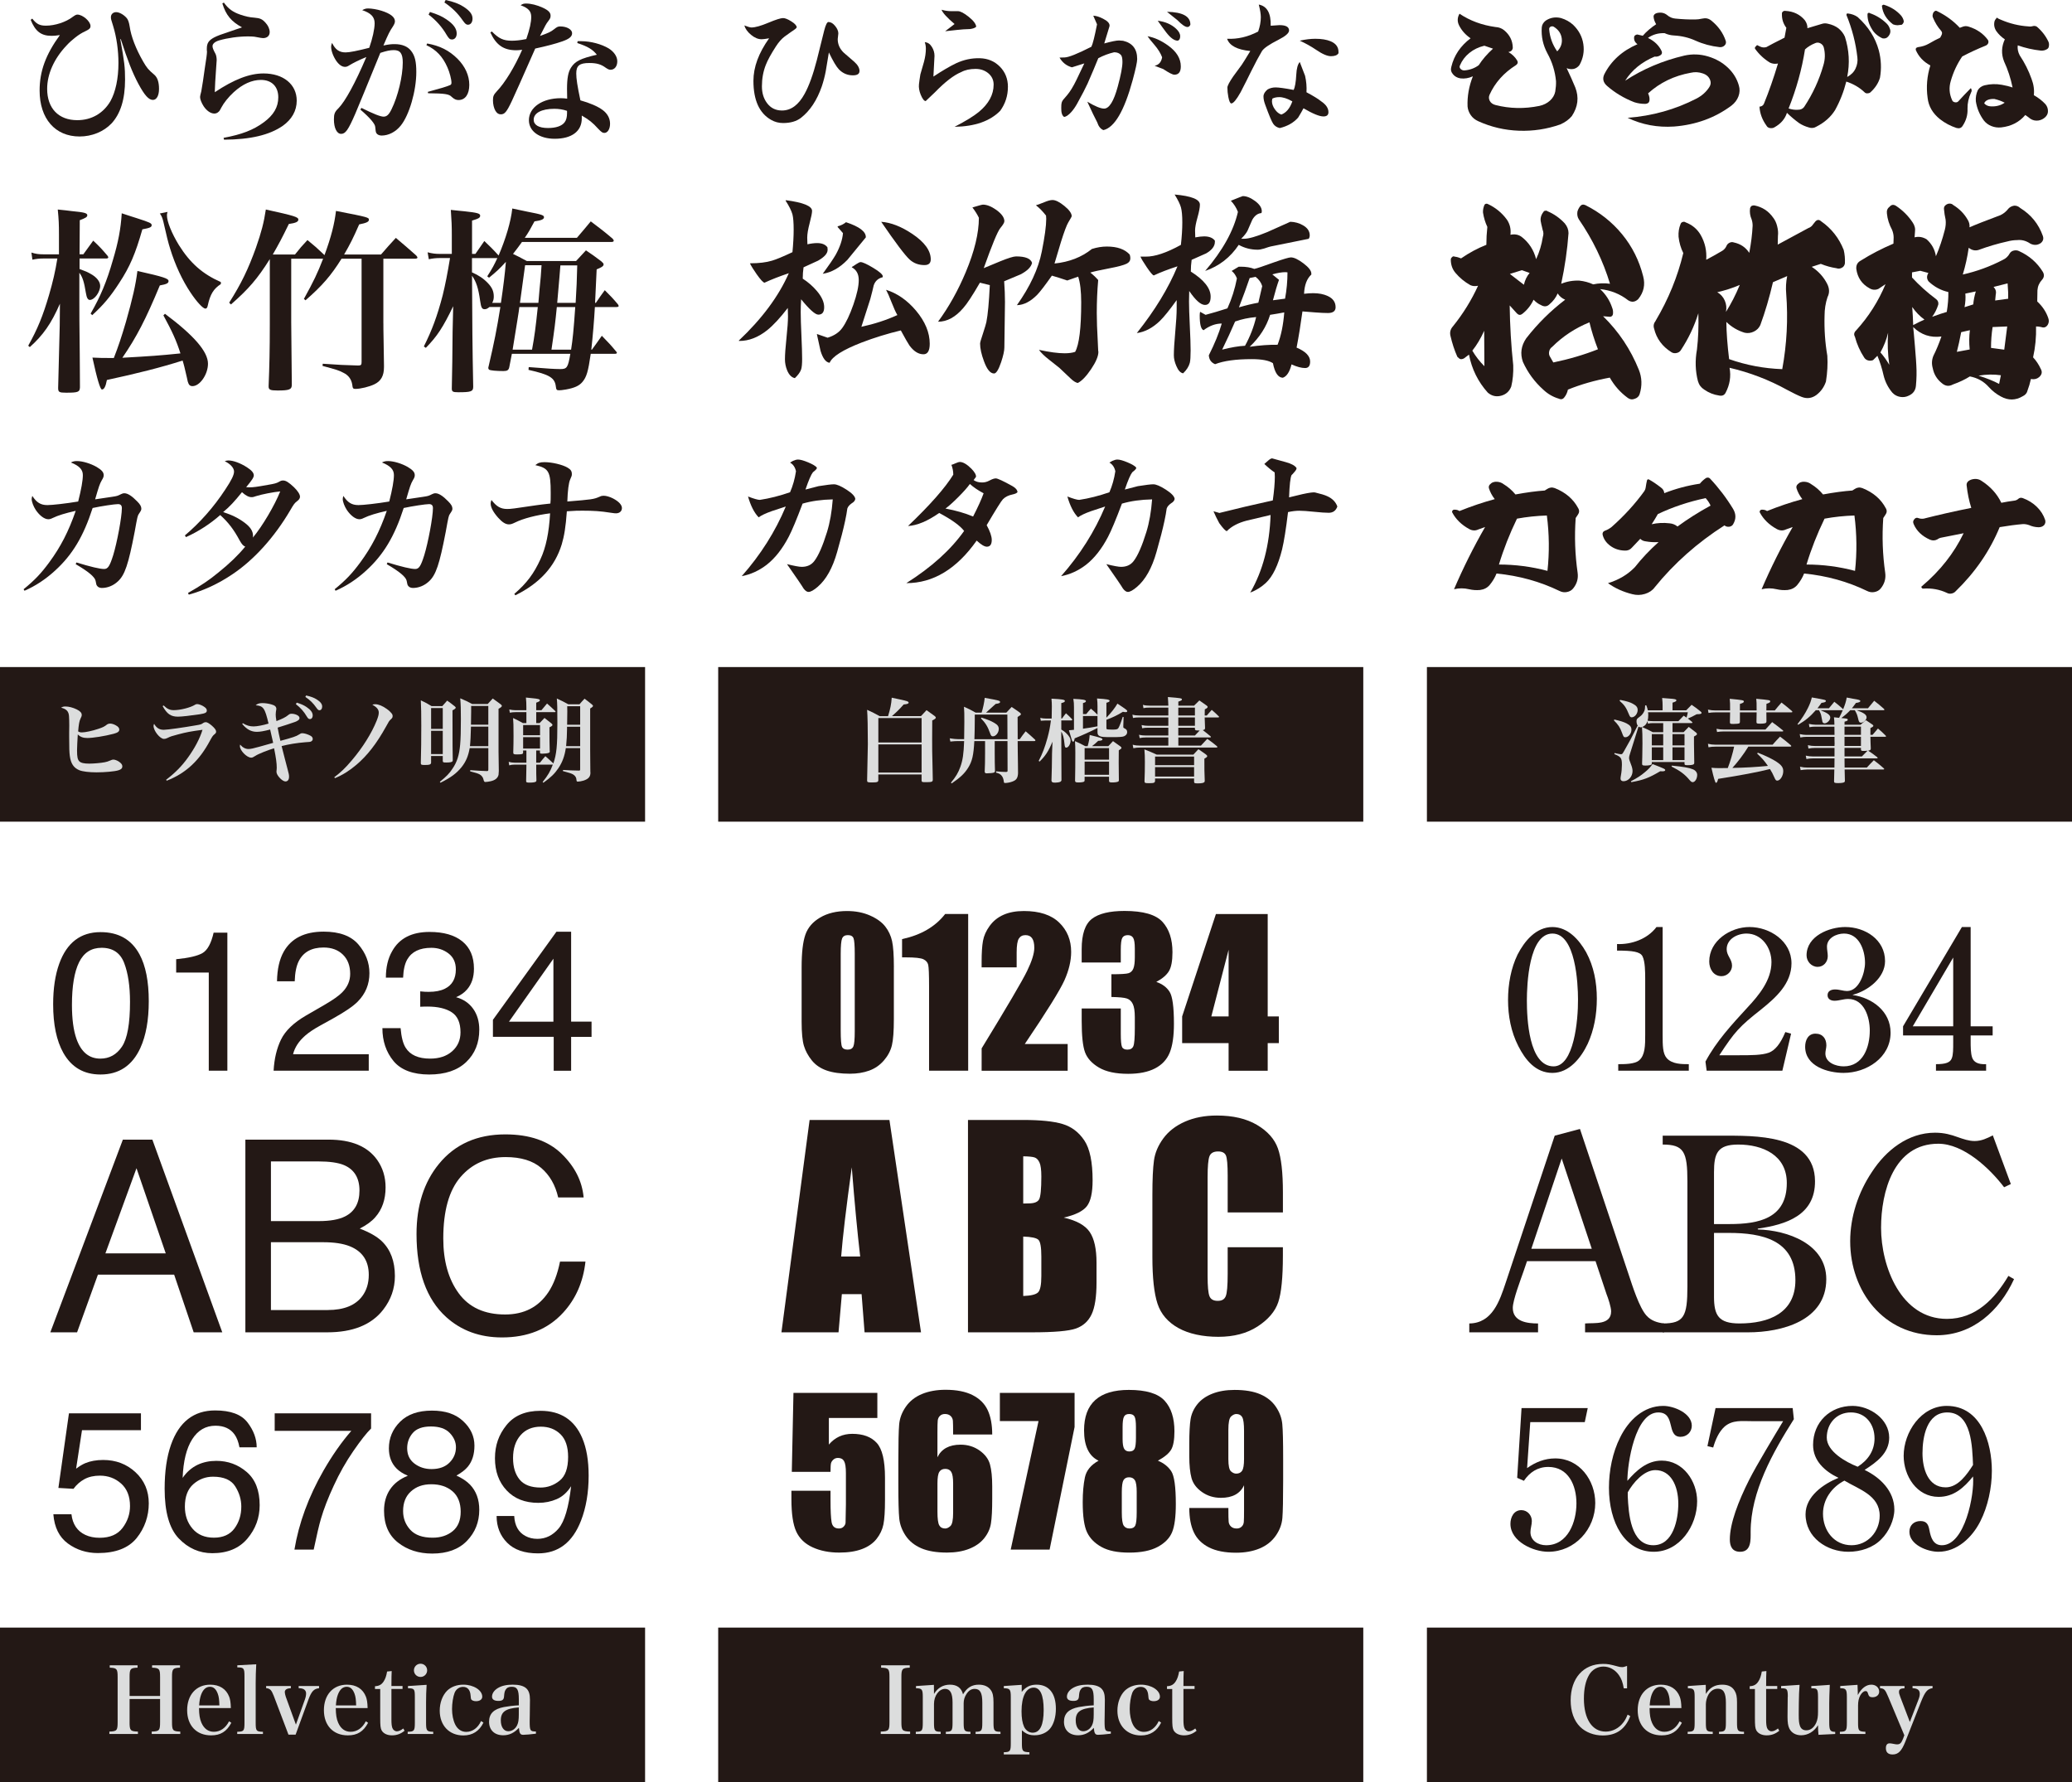 <?xml version="1.0" encoding="UTF-8"?> <svg xmlns="http://www.w3.org/2000/svg" id="_レイヤー_2" data-name="レイヤー 2" width="615.58mm" height="529.46mm" viewBox="0 0 1744.94 1500.82"><defs><style> .cls-1 { fill: #231815; } .cls-2 { fill: #dcdddd; } </style></defs><g id="_レイヤー_1-2" data-name="レイヤー 1"><g><rect class="cls-1" y="561.74" width="543.26" height="130.2"></rect><rect class="cls-1" x="604.83" y="561.74" width="543.26" height="130.2"></rect><rect class="cls-1" x="1201.68" y="561.74" width="543.26" height="130.2"></rect><g><g><path class="cls-1" d="M70.16,214.17c3.67-5.01,4.84-6.68,8.35-11.52,5.68,5.34,7.18,7.01,12.02,12.69.33.5.67,1,.67,1.34,0,.67-.67,1-1.67,1h-22.53v8.85c5.84,2.17,6.51,2.5,9.18,4.01,5.01,2.67,8.18,6.51,8.18,10.18,0,5.17-4.84,11.85-8.68,11.85-1.67,0-2.67-1.67-3.34-5.84-1.5-9.35-2.84-13.52-5.51-17.03v24.37c0,13.02,0,15.19.33,44.23,0,6.84.17,16.19.17,27.88-.17,4.01-1.67,4.51-11.68,4.51-5.84,0-6.68-.5-6.68-4.01q.33-11.35,1.33-52.41l.17-18.53c-7.34,16.86-14.19,26.54-25.37,36.55l-1.33-1.17c7.84-14.02,12.35-25.04,17.53-42.73,3.17-10.85,5.34-20.2,7.01-30.71h-11.52c-3.84,0-6.18.33-9.51,1l-.83-6.01c3.67,1.17,6.18,1.5,10.35,1.5h12.85v-16.36c0-9.18-.17-12.85-1-21.37,5.34.5,9.35,1,11.85,1.33,10.52,1,13.02,1.67,13.02,3.5,0,1.5-1.5,2.34-6.34,4.17l-.17,28.71h3.17ZM76.33,264.08c8.35-14.52,13.52-26.87,18.69-44.9,4.67-15.52,6.68-26.54,7.51-39.56,5.67,1.84,10.01,3.34,12.85,4.17,10.85,3.51,12.35,4.17,12.35,5.84s-1.5,2.34-7.84,3.5c-5.84,20.53-10.52,31.55-19.53,45.23-7.34,11.35-13.19,18.36-22.7,27.04l-1.34-1.33ZM138.93,264.24c24.54,18.36,36.22,31.88,36.22,42.06,0,9.01-6.84,18.86-13.02,18.86-2.17,0-3.17-1-4.01-3.84,0-.33-1-4.51-2.84-12.35-.67-2.34-.83-3.34-1.5-5.34-18.36,5.84-38.22,10.85-63.76,16.36-1,5.51-2.34,8.01-4.17,8.01q-2.17,0-8.01-26.87c6.51.33,8.85.33,13.02.33h5.01c4.01-10.35,6.34-17.36,10.18-30.38,5.68-20.03,8.18-31.05,9.68-42.9,22.2,5.01,26.21,6.34,26.21,8.51,0,1.84-1.67,2.67-7.34,3.67-11.85,28.54-19.53,43.4-31.55,60.92,23.37-1.33,31.21-1.84,48.91-3.67-3.51-11.02-6.84-18.19-14.35-32.05l1.33-1.33ZM141.1,178.45c-.5,1.5-.5,2-.5,3,0,5.17,4.01,15.02,10.01,24.87,9.51,15.19,19.86,24.37,35.39,31.21v1.67c-6.18,4.01-9.01,8.68-11.02,18.03-.33,1.84-1,2.67-2,2.67-2,0-7.18-5.51-12.52-13.52-6.84-10.18-13.02-23.37-17.19-37.06q-2-6.01-5.67-22.53c-.83-3.34-1.5-5.01-3-7.01l6.51-1.33Z"></path><path class="cls-1" d="M322.87,272.25c0,2,0,6.84.17,14.02.17,6.68.17,6.84.33,21.37v1.5c0,7.34-2.5,11.85-8.18,14.52-4.17,2-11.52,3.84-15.86,3.84-2,0-2.34-.5-2.67-3.5-.67-4.51-3.17-8.01-7.34-10.02-3.67-2-5.84-2.67-17.69-5.84l.17-1.84c14.02,1,18.19,1.17,29.71,1.5,2.5,0,3-.5,3-3v-86.96h-16.86c-8.85,14.19-16.36,22.87-30.38,35.05l-1.34-1.17c8.18-14.86,11.52-21.7,16.19-33.88h-26.87v53.58c0,1,.17,18.53.5,52.58,0,4.01-2,4.84-12.02,4.84-6.18,0-7.51-.67-7.51-3.34v-.5c.67-16.69,1-30.04,1-51.91v-54.92c-10.35,16.52-17.86,25.2-32.72,38.22l-1.5-1.5c10.35-16.36,16.02-28.21,22.53-46.24,4.67-13.35,6.68-21.2,8.35-32.21,24.37,5.34,27.37,6.34,27.37,8.51,0,1.84-2.17,2.84-8.01,3.67-5.84,12.02-8.35,16.69-13.52,25.71h18.69c4.34-5.51,5.84-7.18,10.52-12.18,6.51,5.34,7.68,6.34,14.35,12.69,5.67-15.52,8.35-26.04,9.68-37.22,27.54,5.34,27.71,5.51,27.71,7.51,0,1.67-2.17,2.67-8.18,3.84-5.34,12.18-7.68,16.69-12.69,25.37h31.05c5.34-6.18,7.01-8.01,12.52-14.02,7.51,6.34,9.85,8.35,17.19,14.86.67.83,1,1.33,1,1.67,0,.67-.67,1-2.17,1h-26.54v54.42Z"></path><path class="cls-1" d="M439.55,203.82c-3,4.17-4.51,6.18-7.51,10.01,3.5,1.67,5.84,2.84,11.68,6.01h41.39q4.17-4.51,8.35-9.01c5.68,3.84,7.34,5.01,12.85,9.18,1.5,1.34,2,1.84,2,2.67,0,1.33-1.33,2.34-5.84,4.17-.17,3.67-.67,13.19-1.33,28.21h.67c3.17-4.67,4.17-6.18,7.51-10.68,5.01,5.01,6.51,6.51,11.02,11.85.33.5.67,1,.67,1.5s-.67.83-1.84.83h-18.19c-.67,11.68-1.67,23.54-3,35.89h.5c3.67-5.01,4.84-6.68,8.35-11.68,5.51,5.67,7.18,7.34,12.02,13.19.5.5.67.83.67,1.17,0,.5-.67.83-1.67.83h-20.36c-2.17,15.02-3.5,19.53-7.01,23.7-2.67,3.17-6.51,5.01-13.85,6.34-2.84.5-4.67.67-5.84.67-2,0-2.34-.5-2.67-3-.83-7.51-5.17-10.18-23.03-14.19l.17-2.34q5.51.33,17.86,1.33c1.67.17,7.34.33,8.68.33,5.68,0,6.51-1.17,8.51-12.85h-49.24l-2.17,11.18c-.5,2.5-1.67,3.34-4.84,3.34-6.18,0-11.18-.5-12.19-1.17-.33-.33-.67-.83-.67-1.34s.17-1,.33-1.67c4.67-20.03,6.84-30.88,9.85-49.74h-9.18c-1.67,1.34-2.67,1.84-4.01,1.84-2.34,0-3-1.33-3.84-7.01-1.5-10.85-3.34-16.19-6.84-21.2.17,39.89.33,60.26,1,93.47,0,4.01-1.67,4.67-12.52,4.67-4.67,0-5.51-.5-5.51-3.17q.5-21.53.67-47.74l.5-21.53c-8.51,17.69-13.52,25.37-23.04,35.05l-1.67-1.17c6.84-13.69,11.18-25.2,15.86-43.06q3.17-12.85,6.18-31.38h-9.01c-2.84,0-5.84.33-8.85,1l-1-5.84c3.84,1,6.68,1.33,9.85,1.33h10.52v-16.02c0-7.34-.17-12.02-.83-21.03,5.17.5,9.01,1,11.52,1.17,10.85,1.17,13.19,1.84,13.19,3.67s-1.33,2.5-6.84,4.17v28.04h2.84l7.51-10.85c5.34,5.17,7.01,6.68,11.85,12.02l.17.17c6.01-14.02,10.35-28.54,11.52-39.56,5.68,1.17,9.85,2,12.69,2.67,12.19,2.34,14.02,3,14.02,4.67s-2,2.67-8.01,3.5c-3.67,6.84-5.17,9.51-8.18,13.85h43.9c5.34-6.18,6.84-8.01,11.68-13.85,8.18,6.18,10.68,8.01,18.36,14.52.67.83,1,1.34,1,1.67,0,.83-.67,1.17-2.34,1.17h-74.95ZM421.86,255.06c2-13.69,3.34-24.2,4.17-34.55-5.17,5.67-7.85,8.18-14.19,13.35l-1.5-1.17c4.34-6.68,5.84-9.68,8.51-15.36h-21.37v12.02c5.68,2.5,9.68,5.17,13.35,9.01,3.5,3.67,5.01,6.84,5.01,11.35,0,2-.33,3.51-1.34,5.34h7.34ZM448.06,294.45c2.17-11.85,3-18.36,4.84-35.89h-15.52c-.33,3.34-2.34,15.19-5.67,35.89h16.36ZM453.4,255.06c.5-5.17.83-9.18,1-11.68q1.17-10.85,1.67-20.03h-13.85q-1,8.01-4.34,31.71h15.52ZM468.93,258.57c-1.34,13.52-1.84,17.69-4.51,35.89h16.52c1.33-8.51,2.17-16.36,3.5-35.89h-15.52ZM471.93,223.51c-.17,2.34-1,12.85-2.67,31.55h15.52c.83-12.85,1-18.86,1.34-31.55h-14.19Z"></path></g><g><path class="cls-1" d="M27.16,15.66c3.62,4.66,6.34,5.95,11.52,5.95,7.64,0,16.82-2.98,22.52-7.38,2.2-1.55,2.98-1.94,4.01-1.94,4.4,0,11,5.69,11,9.58,0,1.94-.78,2.72-5.05,4.79-4.4,1.94-10.74,6.86-15.01,11.52-10.61,11.13-16.44,24.2-16.44,36.62,0,16.43,9.58,26.4,25.36,26.4,12.04,0,22-5.82,27.95-16.05,4.27-7.63,6.73-19.02,6.73-32.09,0-10.48-1.55-21.61-4.4-30.93-1.94-6.08-1.94-6.21-1.94-7.76,0-2.33,1.81-4.14,4.4-4.14,2.72,0,6.6,2.2,9.06,5.18q1.55,1.94,2.33,6.86c1.17,8.41,5.18,18.76,11.26,29.38,3.11,5.44,4.53,7.12,9.45,11.26,2.72,2.33,4.01,6.34,4.01,11.91s-1.94,9.32-5.18,9.32c-3.49,0-6.99-3.88-12.16-13.46-5.18-9.71-9.19-20.06-14.88-37.79l-.39.13c3.49,19.02,4.01,23.94,4.01,34.04,0,16.56-3.88,28.86-11.52,37.01-6.6,6.86-16.44,10.87-26.79,10.87-20.58,0-33.65-15.01-33.65-38.69,0-16.18,5.05-30.15,17.08-46.72-3.36.52-4.92.65-6.99.65-8.8,0-13.72-3.75-17.6-13.46l1.29-1.04Z"></path><path class="cls-1" d="M188.55,2.2c3.75,5.18,7.38,7.89,13.72,10.09,4.01,1.42,7.89,2.33,12.04,2.59,4.79.39,6.6,1.29,9.19,4.14,2.33,2.46,3.62,5.43,3.62,8.02,0,3.11-2.2,5.05-5.56,5.05-1.04,0-1.55-.13-7.25-1.17-1.04-.13-2.85-.26-5.43-.26-8.02,0-17.21,1.29-24.33,3.36-3.49,1.04-5.57,2.85-5.57,4.79,0,1.42.52,2.85,2.59,6.73.52,1.04.91,3.11.91,5.18,0,.91-.13,2.72-.39,5.56-.65,8.93-1.17,17.86-1.17,20.19v1.17c16.31-10.87,29.25-15.79,41.02-15.79,16.69,0,27.95,9.19,27.95,22.91,0,8.54-4.14,15.79-11.78,21.22-11.26,7.76-27.18,11.52-49.43,11.65l-.39-1.55c15.4-2.85,24.98-6.6,33.65-12.94,8.54-6.21,12.42-12.94,12.42-21.22,0-9.06-5.56-14.62-14.62-14.62-7.64,0-15.4,3.49-22.91,10.35-4.4,4.01-8.41,9.06-10.35,12.81-1.29,2.46-1.55,2.98-2.33,3.62-1.04,1.04-2.33,1.55-3.62,1.55-3.11,0-6.47-2.33-9.06-6.21-1.81-2.85-2.98-5.82-2.98-7.76q0-.91,1.04-4.79c.26-1.29.65-3.75,1.42-8.67.65-4.92,1.17-8.54,1.55-10.87,1.29-8.15,1.81-12.04,1.81-13.59,0-.26,0-.78-.13-1.42v-1.29c0-4.66,1.55-6.99,6.08-9.45,2.72-1.42,5.82-2.59,14.49-5.44q6.47-2.2,9.06-3.11c-9.06-4.92-13.59-10.35-16.56-20.19l1.29-.65Z"></path><path class="cls-1" d="M304.37,90.85c10.09,5.05,16.05,7.38,18.64,7.38,2.72,0,4.53-1.68,6.73-6.21,5.43-11,9.45-27.82,9.45-39.34,0-7.51-2.07-10.48-7.51-10.48-3.24,0-6.21.65-11.39,2.33q-16.95,41.54-21.09,51.25c-5.95,13.72-8.28,16.95-11.91,16.95s-6.08-4.92-6.08-12.17c0-4.53.65-6.34,3.75-9.32,5.82-5.95,14.24-21.35,23.55-43.22-6.86,2.85-11.13,5.05-14.11,6.86-1.81,1.17-2.72,1.42-3.88,1.42-2.46,0-4.92-1.68-7.25-4.92-2.59-3.75-4.4-8.54-4.4-11.91,0-1.04.13-1.81.78-3.36,2.72,5.69,6.08,8.02,11.39,8.02,3.37,0,9.71-1.29,19.93-3.88,2.72-7.76,4.53-15.79,4.53-20.71,0-5.31-3.11-8.54-10.48-11,2.2-1.17,3.24-1.42,5.05-1.42,2.85,0,7.64.78,11.26,1.94,7.38,2.33,11.26,5.31,11.26,8.8,0,1.17-.39,2.33-1.68,4.4-2.72,4.01-3.88,6.34-8.02,16.05,4.4-.91,6.47-1.16,9.45-1.16,6.21,0,11.13,1.94,13.98,5.82,3.11,4.01,4.27,8.93,4.27,17.73,0,15.92-5.95,36.23-13.07,45.03-4.27,5.31-10.22,8.41-16.18,8.41-1.94,0-3.62-.78-4.4-2.07q-.65-1.04-.91-4.92c0-2.72-4.27-7.76-12.55-14.88l.91-1.42ZM359.76,36.62c10.74,1.94,18.38,5.82,25.49,12.81,6.47,6.47,9.96,14.11,9.96,22s-3.36,12.81-9.06,12.81c-2.07,0-3.49-.65-5.69-2.59-2.2-2.46-5.82-2.98-19.93-3.11l-.26-1.17c10.09-2.72,16.69-4.66,19.02-5.82.65-.39.91-.91.91-1.94,0-2.72-1.55-8.8-3.37-12.81-4.01-9.19-9.45-14.88-17.73-18.76l.65-1.42ZM362.09,10.09c6.21,1.94,10.09,3.62,13.85,6.21,5.95,4.01,8.67,7.76,8.67,11.91,0,2.98-1.55,5.05-4.01,5.05-1.68,0-2.59-.78-4.4-3.75-3.88-6.73-8.93-12.42-15.27-17.21l1.16-2.2ZM375.29,0c6.6,1.42,11.39,3.24,15.14,5.69,5.18,3.37,7.51,6.34,7.51,9.96,0,3.11-1.55,5.18-3.88,5.18-1.42,0-2.33-.78-4.27-3.49-4.4-6.34-8.93-10.74-15.53-15.27l1.04-2.07Z"></path><path class="cls-1" d="M414.25,26.53c5.82,5.95,9.71,7.76,16.82,7.76,3.24,0,7.25-.39,12.16-1.42,2.98-8.67,4.14-14.11,4.14-18.64,0-4.79-2.33-7.38-8.93-9.83,1.81-1.16,2.59-1.42,4.66-1.42,4.14,0,9.19,1.29,13.98,3.49,4.79,2.2,6.6,4.14,6.6,6.73,0,1.68-.26,2.33-2.2,4.92-1.55,2.07-1.68,2.2-6.73,12.16,7.51-2.72,8.93-3.36,11.91-5.69,2.46-1.94,3.24-2.33,5.18-2.33,5.56,0,9.96,2.59,9.96,5.69,0,2.85-2.33,4.79-8.15,6.86-5.95,2.07-12.81,3.88-22.91,6.08-10.87,24.72-17.47,39.47-19.67,44.13-4.4,9.32-6.08,11.26-9.32,11.26-1.94,0-3.23-.91-4.53-2.98-1.29-2.2-2.07-5.56-2.07-8.67,0-3.62.52-4.79,3.24-7.76,6.86-7.12,15.14-20.71,21.35-34.94-2.46.26-3.75.39-4.92.39-10.61,0-16.95-4.27-21.87-15.01l1.29-.78ZM486.46,34.68h2.98c8.02,0,17.08,2.46,23.16,6.08,4.53,2.85,7.25,6.86,7.25,10.87,0,4.27-2.33,7.12-5.69,7.12-1.17,0-2.07-.39-4.01-1.68-4.01-2.98-7.76-4.01-13.85-4.01-8.28,0-11,2.2-11,8.8,0,4.4.91,10.48,3.49,22.65,7.89,2.2,14.62,5.05,18.76,8.15,4.01,2.98,6.21,6.99,6.21,11.52s-2.07,7.76-4.79,7.76c-1.55,0-2.46-.65-5.18-3.49-4.66-5.18-7.76-7.64-13.85-11.13v2.46c0,10.74-8.41,17.08-22.78,17.08-12.94,0-21.74-6.34-21.74-15.66,0-10.74,11.26-18.51,26.92-18.51,1.81,0,3.37.13,5.31.39-.13-6.34-.13-6.73-.13-8.15,0-9.19,1.04-14.36,3.36-17.99,3.49-5.44,8.02-7.64,21.74-10.87-3.62-4.53-7.51-6.86-16.44-9.83l.26-1.55ZM466.92,91.62c-10.74,0-17.47,3.49-17.47,9.19,0,4.4,4.27,6.99,12.04,6.99,6.73,0,11.65-1.68,13.98-4.79,1.42-1.81,2.07-4.4,2.07-7.89,0-1.55,0-1.81-.13-1.81-3.36-1.16-6.99-1.68-10.48-1.68Z"></path></g><g><path class="cls-1" d="M19.88,496.2c9.43-7.73,14.67-13.23,21.61-22.66,9.56-12.97,16.37-26.2,22.27-43.36-8.65,1.96-14.8,3.8-19.39,6.03-1.57.79-2.62,1.05-3.67,1.05-3.27,0-7.33-3.01-10.61-7.86-1.96-3.01-3.41-6.81-3.41-9.17,0-.66.13-1.31.52-2.62,3.67,5.63,7.07,7.73,12.71,7.73,4.06,0,15.72-1.31,25.93-3.01,2.62-10.35,3.93-17.68,3.93-22.27s-2.88-7.73-10.08-10.61c1.83-.92,3.01-1.18,5.24-1.18,4.58,0,11.53,2.1,16.5,4.98,4.19,2.49,5.89,4.45,5.89,6.81,0,1.31-.26,2.23-1.57,4.32-1.83,3.27-2.36,4.85-5.63,16.11q7.99-1.18,14.15-2.1c4.45-.66,4.71-.79,7.6-2.23,1.05-.52,1.83-.79,2.88-.79,2.75,0,6.29,2.23,10.74,6.81,2.62,2.62,3.54,4.32,3.54,6.16,0,1.18-.26,1.7-2.1,4.45-1.05,1.57-1.18,2.1-3.54,15.19-5.24,27.24-8.25,36.28-14.15,41.65-3.8,3.54-8.64,5.5-13.49,5.5-1.57,0-3.14-.65-3.8-1.57-.79-.92-.92-1.44-1.44-4.45-.66-3.28-6.16-7.86-16.77-14.02l.65-1.44c11.92,3.67,19.78,5.5,23.32,5.5,3.14,0,4.71-2.36,7.6-11.53,3.27-10.61,7.33-32.22,7.33-39.69,0-2.36-1.05-3.41-3.27-3.41-2.88,0-14.15,1.7-21.35,3.27-7.73,23.97-17.03,39.43-31.7,52.79-7.86,7.2-16.37,12.84-25.67,16.9l-.79-1.31Z"></path><path class="cls-1" d="M158.33,499.34c11.26-6.42,17.55-10.61,25.67-17.29,9.43-7.6,16.63-14.54,22.53-21.74-1.7-.66-2.75-1.83-4.58-4.98-5.11-9.56-9.82-15.59-16.5-21.61-8.12,7.2-18.08,13.75-28.82,18.6l-.92-1.44c12.44-10.48,24.23-23.71,33.92-38.51,5.5-8.25,7.47-12.44,7.47-15.32s-3.01-6.42-7.86-8.65c1.44-.52,2.1-.65,3.14-.65,4.06,0,10.09,2.23,15.59,5.76,4.06,2.62,5.76,4.72,5.76,6.81,0,1.7-1.44,3.93-6.42,9.95,1.31.13,1.96.13,2.75.13,3.14,0,6.16-.39,15.59-2.1,5.63-.92,7.33-1.44,9.17-2.49s2.36-1.18,3.67-1.18c2.23,0,4.72,1.57,8.91,5.5,3.27,3.14,5.24,6.16,5.24,8.12,0,1.44-.79,2.62-2.62,3.93-1.83,1.44-2.62,2.36-5.63,7.6-13.23,22.53-30.39,41.65-48.86,53.96-11.92,7.99-23.84,13.49-36.54,17.03l-.65-1.44ZM215.83,417.74c-2.1.79-2.88.92-4.06.92-2.23,0-4.85-1.31-7.99-4.19-6.29,7.86-10.48,12.31-15.85,16.77,7.47,2.36,12.97,5.11,18.21,9.04,4.85,3.67,6.94,7.07,6.94,11,0,.26,0,.79-.13,1.44,8.12-9.69,18.47-27.38,23.05-38.9-5.76.52-15.72,2.49-20.17,3.93Z"></path><path class="cls-1" d="M281.85,496.2c9.43-7.73,14.67-13.23,21.61-22.66,9.56-12.97,16.37-26.2,22.27-43.36-8.65,1.96-14.8,3.8-19.39,6.03-1.57.79-2.62,1.05-3.67,1.05-3.27,0-7.33-3.01-10.61-7.86-1.96-3.01-3.41-6.81-3.41-9.17,0-.66.13-1.31.52-2.62,3.67,5.63,7.07,7.73,12.71,7.73,4.06,0,15.72-1.31,25.93-3.01,2.62-10.35,3.93-17.68,3.93-22.27s-2.88-7.73-10.08-10.61c1.83-.92,3.01-1.18,5.24-1.18,4.58,0,11.53,2.1,16.5,4.98,4.19,2.49,5.89,4.45,5.89,6.81,0,1.31-.26,2.23-1.57,4.32-1.83,3.27-2.36,4.85-5.63,16.11q7.99-1.18,14.15-2.1c4.45-.66,4.71-.79,7.6-2.23,1.05-.52,1.83-.79,2.88-.79,2.75,0,6.29,2.23,10.74,6.81,2.62,2.62,3.54,4.32,3.54,6.16,0,1.18-.26,1.7-2.1,4.45-1.05,1.57-1.18,2.1-3.54,15.19-5.24,27.24-8.25,36.28-14.15,41.65-3.8,3.54-8.64,5.5-13.49,5.5-1.57,0-3.14-.65-3.8-1.57-.79-.92-.92-1.44-1.44-4.45-.66-3.28-6.16-7.86-16.77-14.02l.65-1.44c11.92,3.67,19.78,5.5,23.32,5.5,3.14,0,4.71-2.36,7.6-11.53,3.27-10.61,7.33-32.22,7.33-39.69,0-2.36-1.05-3.41-3.27-3.41-2.88,0-14.15,1.7-21.35,3.27-7.73,23.97-17.03,39.43-31.7,52.79-7.86,7.2-16.37,12.84-25.67,16.9l-.79-1.31Z"></path><path class="cls-1" d="M433.14,500.13c10.61-9.17,16.5-17.16,22-29.21,4.72-10.09,7.2-22.53,8.12-38.64-11.4,1.44-22.66,4.32-29.47,7.73-2.49,1.18-3.54,1.57-5.24,1.57-2.75,0-5.5-1.7-9.04-5.63-4.06-4.58-6.29-8.65-6.29-11.92,0-.79.13-1.57.66-3.01,4.19,5.5,7.73,7.6,13.23,7.6,3.14,0,5.24-.26,24.49-3.14,3.8-.52,5.76-.79,11.92-1.44.26-3.01.26-3.41.26-8.91,0-18.08-1.57-20.83-12.97-23.45,2.49-1.96,3.93-2.49,7.86-2.49,6.16,0,15.06,2.1,19.25,4.58,2.75,1.57,3.67,3.01,3.67,5.5,0,1.18-.13,1.7-1.44,4.58-1.18,2.49-2.1,9.43-2.36,18.47,20.69-1.7,22.14-1.83,27.24-4.06,1.31-.66,2.23-.79,3.41-.79,2.1,0,5.24.92,7.99,2.36,4.71,2.49,7.33,5.37,7.33,7.99s-1.96,4.45-4.98,4.45c-.92,0-1.18,0-4.72-.52-8.12-1.31-14.28-1.7-23.45-1.7-4.32,0-5.76,0-13.23.52-.92,13.1-2.23,20.96-4.32,27.9-5.76,18.73-18.6,32.75-39.03,42.83l-.92-1.18Z"></path></g></g><g><g><path class="cls-1" d="M696.97,210.46c0,2.95-2.67,5.96-8,9.03-4.09,1.82-8.17,3.69-12.26,5.62-.46,3.07-.68,6.25-.68,9.54,4.54,2.95,8.46,6.36,11.75,10.22,4.2,4.88,6.3,9.48,6.3,13.79s-1.65,6.3-4.94,6.3c-2.61,0-7.44-4.31-14.48-12.94-.23,4.32-.34,7.95-.34,10.9,0,4.43.2,10.98.6,19.67.4,8.69.6,15.24.6,19.67,0,4.2-.28,7.15-.85,8.86-.8,2.27-2.55,4.71-5.28,7.32-2.72-.57-4.88-2.72-6.47-6.47-1.25-3.07-1.87-6.19-1.87-9.37,0-3.97.43-9.99,1.28-18.05.85-8.06,1.28-14.08,1.28-18.05,0-2.04-.06-4.43-.17-7.15-6.47,8.4-12.26,14.65-17.37,18.73-7.61,6.02-15.39,9.03-23.33,9.03l-.68-.17c19.64-18.5,33.72-37.47,42.24-56.88-8.06,2.72-14.88,5.39-20.44,8-1.14-.11-3.35-2.5-6.64-7.15-2.61-3.75-4.49-6.75-5.62-9.03l.34-.17c7.26,0,13.34-.74,18.22-2.21,3.52-1.02,9.25-3.41,17.2-7.15.68-7.04,1.02-13.34,1.02-18.9,0-5.9-.34-10.22-1.02-12.94-.91-3.18-2.84-7.04-5.79-11.58l.34-.34c14.65,1.93,21.97,4.94,21.97,9.03,0,1.7-.68,5.14-2.04,10.3-1.36,5.17-2.04,9.23-2.04,12.18,0,.46.06,2.33.17,5.62,3.07-.68,5.79-1.02,8.17-1.02,4.09,0,6.98,1.19,8.69,3.58.11,1.25.17,1.99.17,2.21ZM782.98,289.48c0,5.91-1.76,8.86-5.28,8.86-4.2,0-8.12-2.44-11.75-7.32-1.25-1.82-3.69-6.07-7.32-12.77-11.35,2.73-22.37,6.13-33.04,10.22-15.78,6.13-24.75,11.81-26.91,17.03-3.18-.34-5.73-3.69-7.66-10.05-1.02-4.65-2.04-9.31-3.07-13.96l.17-.17,8.86,3.07c5.56-1.7,9.71-4.48,12.43-8.34,3.18-4.43,6.27-10.96,9.28-19.58,3.01-8.63,4.51-15.5,4.51-20.61s-1.93-8.57-5.79-10.73v-.34c.34-.11,1.59-.91,3.75-2.38,1.7-1.13,2.89-1.7,3.58-1.7,1.7,0,5.25,1.62,10.64,4.85,5.39,3.24,8.09,5.65,8.09,7.24,0,.12-.06.34-.17.68-3.75.91-6.25,3.18-7.49,6.81-.57,2.61-1.53,6.47-2.9,11.58-1.7,5.22-4.2,13-7.49,23.33,11.01-2.38,21.12-5.68,30.31-9.88-1.36-2.27-2.98-5.82-4.85-10.64-1.87-4.82-3.43-8.37-4.68-10.64,9.42,2.95,17.82,8.8,25.21,17.54,7.72,9.2,11.58,18.51,11.58,27.93ZM729.16,199.9l-15.5,18.9c-6.47,6.7-13.4,10.62-20.78,11.75,5.22-7.15,8.86-12.49,10.9-16.01,3.63-6.58,5.68-12.66,6.13-18.22l-4.6-5.28.34-.51c2.61-.68,4.88-1.81,6.81-3.41,11.35,3.75,16.92,8,16.69,12.77ZM783.83,218.46c0,3.18-1.76,4.77-5.28,4.77-4.88,0-9.03-1.53-12.43-4.6-3.98-3.63-11.98-14.25-24.01-31.85,8.17.57,16.92,3.98,26.23,10.22,10.33,6.93,15.5,14.08,15.5,21.46Z"></path><path class="cls-1" d="M869.16,221.36c-.8,3.52-4.03,6.76-9.71,9.71-4.66,1.93-9.26,3.86-13.79,5.79.45,6.25.68,12.04.68,17.37,0,4.32-.08,10.7-.25,19.16-.17,8.46-.26,14.85-.26,19.16,0,2.84-.91,6.98-2.72,12.43-2.16,6.36-4.15,9.54-5.96,9.54-3.18,0-6.02-3.46-8.52-10.39-2.16-5.79-3.24-10.73-3.24-14.82,0-.91.79-3.69,2.38-8.34,1.7-5.22,2.67-8.46,2.9-9.71,1.25-6.24,2.21-16.63,2.9-31.17l-8.34-2.04c-6.25,10.79-10.9,17.88-13.97,21.29-6.59,7.72-13.68,11.58-21.29,11.58,9.08-12.37,16.86-26.28,23.33-41.72,7.38-17.6,11.07-32.87,11.07-45.81-1.36-2.84-3.18-5.73-5.45-8.69,5.22-1.59,8.17-2.38,8.86-2.38,3.29,0,7.04,1.48,11.24,4.43,4.54,3.29,6.81,6.47,6.81,9.54,0,1.14-1.14,3.07-3.41,5.79-2.27,2.73-6.93,13.97-13.96,33.72,4.65-1.93,9.31-3.86,13.96-5.79,6.7-2.72,11.13-4.09,13.28-4.09,7.83,0,12.32,1.82,13.45,5.45ZM951.93,217.44c0,2.04-1.02,3.58-3.07,4.6-2.5,1.25-7.38,2.55-14.65,3.92-8.29,1.59-13.62,2.78-16.01,3.58,2.61,2.04,4.82,4.15,6.64,6.3-.8,9.08-1.19,18.34-1.19,27.76,0,6.25.28,14.36.85,24.35l.34,7.32c.11.57.17.91.17,1.02,0,3.63-2.04,8.49-6.13,14.56-4.09,6.07-7.83,9.96-11.24,11.67-1.7-.34-3.66-1.56-5.88-3.66-2.21-2.1-5.42-5.14-9.62-9.11-3.07-2.38-6.08-4.77-9.03-7.15-3.63-2.84-6.36-5.51-8.17-8,8.86,1.93,16.07,2.9,21.63,2.9,3.52,0,6.47-.4,8.86-1.19,3.41-6.13,5.11-20.04,5.11-41.72,0-9.31-.85-16.52-2.55-21.63l-9.2,3.24c-4.32-1.47-8.63-2.84-12.94-4.09-5.68,8.06-9.77,13.4-12.26,16.01-5.68,5.79-11.41,8.74-17.2,8.86,11.12-15.67,18.11-30.71,20.95-45.13,2.5-12.49,3.75-21.68,3.75-27.59,0-1.02-.06-1.93-.17-2.72-2.84-3.63-5.68-6.53-8.52-8.69,1.02-.23,3.35-1.08,6.98-2.55,2.95-1.25,5.28-1.87,6.98-1.87,2.61,0,5.96,1.68,10.05,5.02,4.09,3.35,6.13,6.22,6.13,8.6,0,.34-.97,2.1-2.9,5.28-1.36,2.27-3.41,7.72-6.13,16.35-1.82,6.13-3.63,12.21-5.45,18.22,12.37-1.25,22.88-5.33,31.51-12.26,4.31-1.36,8.52-2.04,12.6-2.04,8.74,0,15.16,2.27,19.25,6.81.34,1.14.51,2.16.51,3.07Z"></path><path class="cls-1" d="M1023.12,203.65c0,3.63-2.44,6.87-7.32,9.71-.11,0-4.2,1.82-12.26,5.45-.46,3.29-.68,6.59-.68,9.88,11.13,7.04,16.69,14.08,16.69,21.12,0,4.66-1.59,6.98-4.77,6.98-3.52,0-7.95-3.92-13.28-11.75-.11,3.41-.17,6.36-.17,8.86,0,4.54.23,11.41.68,20.61.45,9.2.68,16.07.68,20.61,0,5.11-.23,8.57-.68,10.39-.8,3.07-2.67,6.02-5.62,8.86-2.27-.34-4.2-2.44-5.79-6.3-1.36-3.18-2.04-6.13-2.04-8.86,0-4.43.4-10.99,1.19-19.67.79-8.69,1.19-15.24,1.19-19.67v-7.15c-6.02,8.4-10.73,14.25-14.14,17.54-6.13,5.9-12.6,9.31-19.42,10.22,15.21-19.07,26.62-37.81,34.23-56.2-7.72,2.5-14.36,5.05-19.93,7.66-.91-.11-2.89-2.44-5.96-6.98-2.84-4.2-4.6-7.15-5.28-8.86h4.43c7.6.11,17.48-3.18,29.63-9.88.79-7.04,1.19-13.34,1.19-18.9s-.37-9.73-1.11-12.52c-.74-2.78-2.53-6.44-5.36-10.99,14.19,1.25,21.29,4.09,21.29,8.52,0,2.38-.68,5.99-2.04,10.81-1.36,4.83-2.04,8.49-2.04,10.98,0,1.59.06,3.52.17,5.79,2.95-.57,5.45-.85,7.49-.85,4.2,0,7.21,1.19,9.03,3.58v1.02ZM1124.79,258.66c0,3.29-2.16,4.94-6.47,4.94-2.73,0-6.3-.17-10.73-.51-5.68-.45-9.25-.74-10.73-.85-1.48,10.9-3.12,21.06-4.94,30.49,7.6,3.18,11.41,7.1,11.41,11.75,0,3.63-1.42,5.45-4.26,5.45-3.07,0-6.87-1.02-11.41-3.07-1.59,6.36-4.03,10.1-7.32,11.24-3.98-.11-6.76-4.2-8.34-12.26-3.41-2.27-9.37-3.41-17.88-3.41-13.28,0-23.56,1.42-30.83,4.26-3.29-1.36-5.05-3.86-5.28-7.49,4.88-9.65,8.52-18.56,10.9-26.74-5.22,0-10.33,1.87-15.33,5.62-2.16-.79-3.24-4.94-3.24-12.43,0-1.25.11-2.27.34-3.07l4.6,2.55c5.56-1.47,11.69-3.29,18.39-5.45,3.63-7.95,6.3-16.35,8-25.21-1.02-2.72-2.5-4.82-4.43-6.3l5.96-3.58h1.7c4.43,0,8.23.62,11.41,1.87,2.16-.45,7.6-2.27,16.35-5.45,8.06-2.84,12.88-4.26,14.48-4.26,2.61,0,6.13,1.68,10.56,5.02,4.43,3.35,6.64,6.22,6.64,8.6v.85c-3.75,3.41-5.79,8.8-6.13,16.18,2.84-.34,5.39-.51,7.66-.51,4.77,0,8.86.8,12.26,2.38,4.43,2.04,6.64,5.17,6.64,9.37ZM1102.99,198.2c0,1.02-.28,1.99-.85,2.89-7.15,1.48-17.83,3.64-32.02,6.47-.68.11-2.5.68-5.45,1.7-2.27.68-4.09,1.02-5.45,1.02-5.79,0-11.13-1.36-16.01-4.09-7.04,10.56-16.46,17.88-28.27,21.97,14.76-17.26,23.96-33.83,27.59-49.73-1.36-3.52-3.35-6.64-5.96-9.37,6.47-2.61,9.82-3.92,10.05-3.92,3.18,0,6.64,1.39,10.39,4.17,3.75,2.78,5.62,5.65,5.62,8.6,0,.57-.11,1.08-.34,1.53-3.07.23-5.62,2.1-7.66,5.62-1.36,3.18-2.73,6.3-4.09,9.37-.91,1.82-2.67,4.03-5.28,6.64h2.38c3.97,0,10.5-1.87,19.58-5.62,6.47-2.95,12.94-5.85,19.42-8.69,3.86.11,7.38,1.08,10.56,2.9,3.86,2.16,5.79,5,5.79,8.52ZM1057.86,267c-6.47.57-12.38,1.82-17.71,3.75-3.07,7.15-6.7,15.05-10.9,23.67,7.61-1.93,14.02-3.01,19.24-3.24,4.31-7.83,7.44-15.89,9.37-24.18ZM1062.97,240.94c-.91-3.07-2.78-5.68-5.62-7.83l-4.94,1.02c-2.5,7.38-5.51,15.61-9.03,24.69,5.79-1.7,11.24-3.01,16.35-3.92l3.24-13.96ZM1081.54,263.08c-4.2.8-8.17,1.48-11.92,2.04-3.07,9.99-8.8,18.96-17.2,26.91,8.63-1.25,16.46-1.81,23.5-1.7,2.95-7.61,4.82-16.69,5.62-27.25ZM1084.26,229.36l-1.7-.17c-3.07,0-6.76.63-11.07,1.87l5.62,4.6c-1.48,4.09-3.18,9.82-5.11,17.2l10.22-1.36c1.36-7.38,2.04-14.76,2.04-22.14Z"></path></g><g><path class="cls-1" d="M723.81,59.87c0,2.38-1.85,3.57-5.55,3.57-4.58,0-8.5-1.67-11.76-5.02-2.2-2.29-5.02-7.05-8.46-14.27l-2.64,15.86c-.79,4.23-1.9,8.46-3.3,12.68-4.05,11.72-9.91,20.57-17.57,26.56-3.79,2.91-8.81,4.36-15.06,4.36-3.61,0-6.96-.88-10.04-2.64-9.96-5.64-14.93-16.6-14.93-32.9,0-11.54,4.4-23.47,13.21-35.81-3.08.53-5.2.79-6.34.79-2.91,0-5.86-1.23-8.85-3.7-3-2.47-4.89-5.11-5.68-7.93,2.99,1.15,4.98,1.72,5.95,1.72,3.17,0,7.91-1.32,14.2-3.96,6.3-2.64,10.46-3.96,12.49-3.96,1.67,0,3.99.92,6.94,2.78,2.95,1.85,4.47,3.52,4.56,5.02-.26.71-1.72,1.9-4.36,3.57-1.32.88-3.26,2.27-5.81,4.16-2.56,1.9-5.02,4.69-7.4,8.39-4.05,6.26-6.87,11.41-8.46,15.46-2.2,5.55-3.3,11.58-3.3,18.1,0,5.55,1.41,10.22,4.23,14.01,3.08,4.23,7.31,6.34,12.68,6.34,7.58,0,13.92-4.67,19.03-14.01,3.7-6.69,7.13-16.16,10.31-28.41,1.32-5.55,3.39-13.87,6.21-24.97,1.23-4.76,2.42-7.13,3.57-7.13,1.94,0,3.81,1.1,5.62,3.3,1.8,2.2,2.71,4.32,2.71,6.34,0,.53-.09,1.32-.26,2.38-.18,1.06-.26,1.85-.26,2.38,0,4.41,1.72,8.24,5.15,11.5,1.94,1.67,4.84,4.19,8.72,7.53,2.99,2.64,4.49,5.29,4.49,7.93Z"></path><path class="cls-1" d="M848.81,73.22c0,7.4-2.16,14.09-6.47,20.08-8.55,8.72-21.36,13.21-38.45,13.48,9.25-4.76,16.08-8.94,20.48-12.55,8.28-6.87,12.42-14.53,12.42-22.99,0-3.96-1.59-7.22-4.76-9.78-2.91-2.29-6.39-3.44-10.44-3.44-4.76,0-8.77.88-12.02,2.64-6.25,2.56-13.7,8.28-22.33,17.18-1.5,1.5-4.05,3.92-7.66,7.27-1.32,0-2.73-1.8-4.23-5.42-1.24-3.08-1.72-5.99-1.45-8.72.26-2.38.66-5.15,1.19-8.33.7-2.38,1.72-5.9,3.04-10.57,1.06-3.96,1.59-7.66,1.59-11.1,0-1.94-.31-3.74-.92-5.42,2.46.09,4.49,1.45,6.08,4.1,1.41,2.29,2.11,4.76,2.11,7.4,0,.35-.31,6.17-.92,17.44,7.58-5.02,13.96-8.76,19.16-11.23,6.43-2.99,13.08-4.4,19.95-4.23,6.78.18,12.42,2.56,16.91,7.13,4.49,4.58,6.74,10.26,6.74,17.05ZM822.12,22.48c-.88.97-2.6,1.63-5.15,1.98-1.85.09-3.75.18-5.68.26-2.56.18-7.66.71-15.33,1.59l7.93-6.08c-6.34-5.37-10-9.38-10.97-12.02,2.82.79,5.42,1.19,7.8,1.19h5.95c2.11,0,5.15,1.59,9.12,4.76s6.08,5.95,6.34,8.32Z"></path><path class="cls-1" d="M957.69,49.7c0,2.47-1.28,8.41-3.83,17.84-7.05,25.81-15.24,39.81-24.58,42.02-2.38-.88-4.14-3.08-5.29-6.61-1.85-3.44-4.62-9.2-8.32-17.31,6.52,3.88,11.23,5.81,14.14,5.81,4.31,0,8.15-6.17,11.5-18.5,2.64-9.69,3.96-16.6,3.96-20.75,0-2.91-.4-4.84-1.19-5.81-1.32-1.59-3.26-2.38-5.81-2.38-4.58,1.06-9.03,2.73-13.35,5.02-2.29,5.73-5.29,12.82-8.98,21.27-1.67,3.7-4.62,9.38-8.85,17.04-1.58,2.82-3.22,5.15-4.89,7-2.38,2.64-4.41,4.01-6.08,4.1-1.67-1.06-2.47-3.57-2.38-7.53,0-2.11.09-3.44.26-3.96.18-1.14.77-2.29,1.78-3.44,1.01-1.14,1.96-2.25,2.84-3.3,2.55-2.99,5.2-7.31,7.93-12.95,2.2-4.58,4.4-9.2,6.61-13.87l-10.44,3.3c-4.49-1.23-7.97-3.96-10.44-8.19l4.36-.13c3.35-.09,10.83-3.08,22.46-8.99,1.14-2.2,2.73-8.5,4.76-18.9l-3.17-7.27c2.38.09,5.11.92,8.19,2.51,3.7,1.85,5.55,3.79,5.55,5.81,0,.26-.04.53-.13.79l-4.36,14.27c6.08-1.67,10.22-2.51,12.42-2.51.79,0,1.94.09,3.43.26,7.93,1.85,11.89,6.96,11.89,15.33ZM994.42,55.91c0,4.67-1.81,7-5.42,7-1.5,0-4.62-1.59-9.38-4.76-.35-.09-2.77-1.01-7.27-2.77,3.52-.7,5.64-3.08,6.34-7.14-1.23-3.35-3.39-6.83-6.47-10.44-2.82-3.26-4.76-5.68-5.81-7.27,5.64.97,11.41,3.57,17.31,7.8,7.13,5.11,10.7,10.97,10.7,17.57ZM993.89,30.54c0,2.03-.66,3.26-1.98,3.7-2.91.09-6.21-2.29-9.91-7.13-1.94-2.55-4.27-5.77-7-9.65,6.34.79,11.5,3.04,15.46,6.74,2.29,2.11,3.44,4.23,3.44,6.34ZM1002.48,20.76c-.53,1.32-1.37,1.98-2.51,1.98-1.85,0-4.67-1.94-8.46-5.81l-8.72-7c13.21.26,19.77,3.88,19.69,10.83Z"></path><path class="cls-1" d="M1085.59,25.65c0,2.2-2.95,4.8-8.85,7.8-7.84,3.96-12.51,7.18-14.01,9.65-2.29,3.79-5.37,9.56-9.25,17.31-1.85,3.88-4.76,9.65-8.72,17.31-3.52,6.26-6.12,9.38-7.8,9.38-.97,0-1.81-1.8-2.51-5.42-.53-2.73-.79-5.37-.79-7.93,0-1.5,1.63-4.62,4.89-9.38,1.67-2.2,4.1-5.5,7.27-9.91.97-1.41,3.35-5.24,7.14-11.5-11.01-1.06-17.53-4.49-19.56-10.31,8.81.44,17.53-1.58,26.16-6.08,1.5-4.23,2.25-8.28,2.25-12.16,0-2.46-.57-5.99-1.72-10.57,6.96,1.32,10.31,7.27,10.04,17.84.79,0,2-.09,3.63-.26,1.63-.18,2.88-.26,3.77-.26,5.37,0,8.06,1.5,8.06,4.49ZM1118.75,94.49c0,2.38-1.41,3.57-4.23,3.57-3.35,0-8.94-2.29-16.78-6.87-1.15,2.2-2.64,4.8-4.49,7.8-3.79,4.32-8.94,7.27-15.46,8.85-2.47-.53-4.34-1.76-5.62-3.7-1.28-1.94-3.46-7.14-6.54-15.59-1.06-2.73-1.59-5.15-1.59-7.27s1.14-4.01,3.44-5.95c2.03-1.14,4.27-1.72,6.74-1.72,2.73,0,7.8.71,15.2,2.11,1.14-2.11,1.89-6.43,2.25-12.95.26-5.11,1.23-8.63,2.91-10.57l4.49,11.63c1.06,4.58,1.45,9.21,1.19,13.87,5.81,3.08,9.95,5.64,12.42,7.66,4.05,2.73,6.08,5.77,6.08,9.12ZM1088.36,85.37c-4.32-2.47-8.06-3.65-11.23-3.57-2.03,0-3.88.4-5.55,1.19-.26.97-.4,1.72-.4,2.25,0,2.2.81,4.47,2.44,6.8,1.63,2.34,3.46,3.81,5.48,4.43,4.14-1.58,7.22-5.29,9.25-11.1ZM1127.21,44.81c-.97,1.67-3.08,2.51-6.34,2.51-3.08,0-7.27-1.8-12.55-5.42-4.32-2.91-8.9-5.46-13.74-7.66,4.84-1.06,9.2-1.59,13.08-1.59,5.29,0,9.6.71,12.95,2.11,4.4,1.85,6.61,4.85,6.61,8.99v1.06Z"></path></g><g><path class="cls-1" d="M720.29,420.12c-.19,1.43-1.19,2.67-3,3.71-2,1.43-3.24,2.9-3.71,4.42-.38,2.95-1,6.42-1.86,10.42-1.43,6.76-3.67,15.46-6.71,26.12-3.81,13.51-9.28,23.32-16.41,29.4-3.33,2.86-5.9,4.28-7.71,4.28-1.33,0-2.71-.95-4.14-2.85-1.52-2.57-6.19-9.42-13.99-20.55,6.18,1.52,10.32,2.28,12.42,2.28,4.57,0,8.09-1.62,10.56-4.85,3.52-4.57,7.09-12.7,10.71-24.41,2.47-7.99,4.09-17.17,4.85-27.55-9.52.19-17.98,1.38-25.41,3.57-5.04,13.42-8.95,22.74-11.7,27.98-5.33,10.18-11.51,18.03-18.56,23.55-6.47,4.95-13.47,8.14-20.98,9.56,15.89-17.98,28.26-37.54,37.11-58.66-3.9,1.24-7.8,2.52-11.7,3.85-5.33,1.9-9.04,3.66-11.13,5.28-3.71-3.8-6.71-9.66-8.99-17.56,4.95,1.9,8.28,2.85,9.99,2.85,8.18-1.24,16.65-3.38,25.41-6.42,2.38-5.42,4.04-11.32,5-17.7-.76-3.43-2.43-5.85-5-7.28l2.43-1.43c1.71-.76,3.14-1.14,4.28-1.14,1.9,0,4.73.78,8.49,2.35,3.76,1.57,6.21,3.02,7.35,4.35v.57c0,.57-1.1,1.71-3.28,3.43-1.52,1.9-3.62,6.76-6.28,14.56,3.9-.95,7.56-1.9,10.99-2.85,6.57-1.05,10.9-1.57,12.99-1.57,2.38,0,5.9,1.5,10.56,4.5,4.66,3,7.14,5.59,7.42,7.78Z"></path><path class="cls-1" d="M856.9,414.41c-.57.86-2,1.52-4.28,2-3.33.67-6,2-7.99,4-1.33,1.33-5.9,8.61-13.7,21.84,2.86,5.23,4.28,9.37,4.28,12.42,0,3.81-1.38,5.71-4.14,5.71-2,0-4.85-1.71-8.56-5.14-16.84,23.89-36.59,35.83-59.24,35.83,21.22-13.42,37.44-28.07,48.67-43.96-3.43-4.47-10.42-9.51-20.98-15.13-9.8,6.85-18.56,10.52-26.26,10.99,18.56-17.7,31.26-32.12,38.11-43.25,0-2.76-.52-5.52-1.57-8.28.57-.09,1.71-.52,3.43-1.29,1.71-.76,2.9-1.14,3.57-1.14,2.76,0,6.04,1.9,9.85,5.71,2.76,2.86,4.04,5.14,3.85,6.85l-2,2.71c1.9,1.33,4.19,2,6.85,2,2.19.1,4.38-.45,6.57-1.64,2.19-1.19,3.95-1.78,5.28-1.78,1.52,0,6.14,2.14,13.85,6.42,2.76,1.52,4.23,3.24,4.42,5.14ZM828.35,415.41c-4.66-2.47-8.52-5.09-11.56-7.85-2,2.85-5.26,6.54-9.78,11.06s-8.11,7.73-10.78,9.63c8.66,1.62,16.42,3.85,23.27,6.71,4.19-8.18,7.14-14.7,8.85-19.55Z"></path><path class="cls-1" d="M989.23,420.12c-.19,1.43-1.19,2.67-3,3.71-2,1.43-3.24,2.9-3.71,4.42-.38,2.95-1,6.42-1.86,10.42-1.43,6.76-3.67,15.46-6.71,26.12-3.81,13.51-9.28,23.32-16.41,29.4-3.33,2.86-5.9,4.28-7.71,4.28-1.33,0-2.71-.95-4.14-2.85-1.52-2.57-6.19-9.42-13.99-20.55,6.18,1.52,10.32,2.28,12.42,2.28,4.57,0,8.09-1.62,10.56-4.85,3.52-4.57,7.09-12.7,10.71-24.41,2.47-7.99,4.09-17.17,4.85-27.55-9.52.19-17.98,1.38-25.41,3.57-5.04,13.42-8.95,22.74-11.7,27.98-5.33,10.18-11.51,18.03-18.56,23.55-6.47,4.95-13.47,8.14-20.98,9.56,15.89-17.98,28.26-37.54,37.11-58.66-3.9,1.24-7.8,2.52-11.7,3.85-5.33,1.9-9.04,3.66-11.13,5.28-3.71-3.8-6.71-9.66-8.99-17.56,4.95,1.9,8.28,2.85,9.99,2.85,8.18-1.24,16.65-3.38,25.41-6.42,2.38-5.42,4.04-11.32,5-17.7-.76-3.43-2.43-5.85-5-7.28l2.43-1.43c1.71-.76,3.14-1.14,4.28-1.14,1.9,0,4.73.78,8.49,2.35,3.76,1.57,6.21,3.02,7.35,4.35v.57c0,.57-1.1,1.71-3.28,3.43-1.52,1.9-3.62,6.76-6.28,14.56,3.9-.95,7.56-1.9,10.99-2.85,6.57-1.05,10.9-1.57,12.99-1.57,2.38,0,5.9,1.5,10.56,4.5,4.66,3,7.14,5.59,7.42,7.78Z"></path><path class="cls-1" d="M1126.26,426.54c-1.24,3.52-3.66,5.28-7.28,5.28-2.76,0-6.9-.29-12.42-.86-5.52-.57-9.66-.86-12.42-.86s-5.9.38-9.42,1.14c-1.71,14.18-3.38,24.65-5,31.4-3.33,13.42-7.9,22.84-13.7,28.26-3.81,3.52-8.18,6.23-13.13,8.14,10.56-18.17,16.27-39.97,17.13-65.37-4.57,1.05-11.23,2.62-19.98,4.71-7.33,1.9-12.94,4.85-16.84,8.85-.95.1-3.09-2.14-6.42-6.71-1.9-3.52-3.52-6.85-4.85-9.99l5,1.43c14.37-3.62,29.35-7.14,44.96-10.56,1.14-8.18,1.71-14.79,1.71-19.84,0-1.05-.05-2.28-.14-3.71-2.57-1.71-5.47-4.09-8.71-7.14,1.05-.95,2.21-1.97,3.5-3.07,1.28-1.09,2.31-1.64,3.07-1.64,1.24.38,5.04,1.43,11.42,3.14,4.85,1.33,7.9,3,9.13,5,.09.67-.29,1.52-1.14,2.57-1.71,2.09-2.71,3.19-3,3.28-1.05,2-1.76,8.28-2.14,18.84,3.71-.86,7.47-1.76,11.28-2.71,5.71-1.24,9.23-1.71,10.56-1.43,4.85,1.14,8.28,2.19,10.28,3.14,4.28,1.91,7.14,4.81,8.56,8.71Z"></path></g></g><g><g><path class="cls-1" d="M1230.45,217.59c6.88-4.75,13.97-8.56,21.29-11.43,0-4.97.28-10,.83-15.08-1.78-3.75-2.99-7.79-3.66-12.1-.11-2.1.28-4.2,1.16-6.3.22-.55.64-.91,1.25-1.08.61-.17,1.19-.08,1.75.25,6.43,2.98,11.75,7.35,15.97,13.09,2.55,3.76,3.55,8.01,2.99,12.76,3.66-.77,6.82-.17,9.48,1.82,6.1,4.75,10.15,10.99,12.14,18.72,2.77-5.96,4.66-12.2,5.66-18.72.67-2.1.61-4.08-.17-5.96,0-.22-.22-1.19-.67-2.9-.44-1.71-.67-2.73-.67-3.06-.89-3.2-.22-6.24,2-9.11.33-.66.83-.99,1.5-.99.77-.22,1.39-.11,1.83.33,5.54,2.32,10.42,5.75,14.64,10.27,2.11,2.54,3.16,5.3,3.16,8.28-1,13.92-3.05,28.11-6.15,42.58,4.88-1.99,9.98-2.87,15.3-2.65,4.1.44,7.98,1.49,11.64,3.15,4.66-.99,9.37-1.16,14.14-.5-5.77-19.11-14.53-37.22-26.28-54.34-1.11-1.77-1.5-3.87-1.17-6.3.33-1.43,1.05-2.92,2.16-4.47,1.11-1.55,2.6-1.93,4.49-1.16,12.2,6.08,22.54,14.28,31.02,24.6,8.48,10.33,14.39,22.12,17.72,35.37,1.88,7.07.5,13.48-4.16,19.22-2.66,2.54-5.49,2.87-8.48.99-6.76-5.3-14.64-8.45-23.62-9.44,4.77,4.42,8.15,9.67,10.15,15.74.67,1.55.89,3.31.67,5.3-.22,1.33-1,2.1-2.33,2.32l-5.99-.5c13.2,12.92,23.23,27.95,30.11,45.07,2.66,6.63,2.88,13.48.67,20.55-.67,1.99-2.11,3.31-4.33,3.98-2,.77-3.88.5-5.66-.83-6.21-4.53-11.26-10.22-15.14-17.07-12.64,2.32-24.4,5.69-35.26,10.11-.56,2.54-1.55,4.69-2.99,6.46-1.22,1.66-2.77,2.04-4.66,1.16-4.88-1.44-9.21-3.92-12.97-7.46-7.43-6.63-13.2-14.47-17.3-23.53-2.44-6.96-1.5-13.59,2.83-19.88,9.54-12.26,20.46-23.08,32.77-32.47-2.66-1.1-4.77-2.87-6.32-5.3-1.44,3.42-3.72,6.46-6.82,9.11-2.11,2.1-4.55,2.32-7.32.66-2.11-.88-4.16-2.37-6.15-4.47-2.22,4.75-5.38,8.73-9.48,11.93-1.55,1.22-3.05,1.11-4.49-.33l-6.15-6.79c.22,17.01,1.22,33.8,2.99,50.37.22,6.41-.33,12.37-1.66,17.89-1.55,4.08-4.41,6.68-8.57,7.79-4.16,1.1-7.9.22-11.23-2.65-8.21-9.17-13.47-19.83-15.8-31.98l-4.16,3.15c-1,.55-2,.77-2.99.66-.89-.33-1.78-.99-2.66-1.99-2.44-5.52-4.38-11.43-5.82-17.73-.67-2.98.05-5.63,2.16-7.95,8.54-10.6,15.58-21.98,21.12-34.13-2.33.55-4.49.39-6.49-.5-4.88-2.76-9.04-6.18-12.48-10.27-2.66-3.09-3.99-6.85-3.99-11.27,0-.77.33-1.43,1-1.99.67-.77,1.38-.94,2.16-.5,1.88.22,3.71.72,5.49,1.49ZM1249.91,278.56c-2.88,6.41-6.21,11.99-9.98,16.73,2.77,4.75,6.15,9.11,10.15,13.09l-.17-29.82ZM1271.54,230.68l11.81,9.11c.89-3.87,2.49-7.18,4.82-9.94l-6.49-2.32-10.15,3.15ZM1338.57,271.43c-11.98,4.86-22.46,11.76-31.44,20.71-1.33.89-2.16,2.18-2.5,3.89-.33,1.71-.06,3.23.83,4.56l2.66,4.64c13.31-2.76,25.84-6.46,37.59-11.1-2.99-7.73-5.38-15.3-7.15-22.7Z"></path><path class="cls-1" d="M1394.3,270.11c10.75-18.11,18.52-37.11,23.29-57-2.11-4.2-3.44-8.78-3.99-13.75-.22-3.87.33-7.4,1.66-10.6.33-.99.94-1.6,1.83-1.82.89-.33,1.72-.22,2.5.33,5.54,2.1,9.76,5.63,12.64,10.6,3.66,6.41,5.21,13.37,4.66,20.88,3.88-1.99,8.43-4.53,13.64-7.62,1.55-.99,2.72-2.37,3.49-4.14.44-1.1,1.27-1.96,2.5-2.57,1.22-.61,2.44-.69,3.66-.25,5.66,1.22,9.98,4.14,12.97,8.78,1.55-8.17,2.5-15.79,2.83-22.86,0-1.88-.28-3.65-.83-5.3-1.33-3.09-1.77-6.18-1.33-9.28.11-.77.55-1.49,1.33-2.15.77-.33,1.61-.44,2.5-.33,6.54,1.33,11.75,4.75,15.64,10.27,1.55,1.99,2.66,4.37,3.33,7.12.77,2.98,1,5.74.67,8.28l-.17,7.29,25.78-13.92c1.66-.55,2.99-1.6,3.99-3.15l2-2.49c1.55-1.55,3.1-1.6,4.66-.17,8.76,6.08,15.14,14.14,19.13,24.19.89,3.76,1.22,7.57,1,11.43-.33,1.77-1.22,2.98-2.66,3.65-1.44.77-2.94.88-4.49.33-4.44-.66-8.82-1.88-13.14-3.65l-7.65,2.49c5.76,3.76,10.15,8.62,13.14,14.58,1.88,3.87,1.94,7.51.17,10.94-1.66,4.97-2.49,10.22-2.49,15.74-.33,11.38.44,22.59,2.33,33.63.44,6.96.05,14.2-1.16,21.71-1.55,4.64-4.22,8.39-7.98,11.27-3.88,2.87-8.04,3.42-12.48,1.66-3.11-1.22-7.21-3.21-12.31-5.96-15.19-8.4-31.33-14.58-48.41-18.56,1.33,7.29.22,14.3-3.33,21.04-1.11,2.1-2.94,2.87-5.49,2.32-4.55-.66-8.71-2.32-12.48-4.97-2.66-1.66-4.44-4.03-5.32-7.12-2.22-8.5-2.5-17.4-.83-26.68,1.11-9.39,1.5-19.55,1.17-30.49-3.44,11.05-8.37,21.43-14.8,31.15-.78,1.22-1.97,1.99-3.58,2.32-1.61.33-3.02.11-4.24-.66-7.76-4.86-12.64-11.49-14.64-19.88-.78-2.32-.33-4.53,1.33-6.63ZM1446.2,246.08c2.88,1.66,4.99,4,6.32,7.04,1.33,3.04,1.66,6.21,1,9.53,4.33-6.85,8.21-14.41,11.64-22.7-5.88,2.54-12.2,4.58-18.96,6.13ZM1493.1,237.63c-2.99,12.92-6.54,24.96-10.65,36.12-1.11,2.43-2.91,4.25-5.41,5.47-2.5,1.22-5.07,1.55-7.73.99-5.88-1.77-11.04-4.81-15.47-9.11.11,9.06.89,19.5,2.33,31.32,14.42,5.08,29.33,7.9,44.75,8.45,3.88-21.1,4.99-42.3,3.33-63.62-.44-4.86-.17-9.78.83-14.75l-11.98,5.14Z"></path><path class="cls-1" d="M1567.12,219.41c8.43-5.3,17.58-10.05,27.45-14.25l.17-5.14c0-2.1-.44-4.25-1.33-6.46-2.44-4.53-3.88-9.11-4.33-13.75-.33-2.43.39-4.31,2.16-5.63,1.55-1.88,3.38-2.15,5.49-.83,5.66,3.76,10.31,8.4,13.97,13.92,1.77,2.54,2.44,5.25,2,8.12l-.33,4.47c3.44-.88,6.82-.33,10.15,1.66,4.32,3.87,6.93,8.62,7.82,14.25,2.99-6.96,5.49-14.36,7.49-22.2.77-2.98,1-5.85.67-8.62-.67-2.98-1.11-5.8-1.33-8.45-.33-1.77.28-3.15,1.83-4.14,1-.66,2.05-.97,3.16-.91,1.11.06,2.05.47,2.83,1.24,5.21,3.21,9.26,7.35,12.14,12.43,1.22,1.99,1.72,4.09,1.5,6.3,4.99-2.21,13.69-5.63,26.12-10.27,2.55-1.21,4.77-3.04,6.65-5.47,1.22-1.33,2.83-2.15,4.82-2.49,1.88-.11,3.6.55,5.16,1.99,9.09,5.63,15.41,13.42,18.96,23.36.89,2.43.33,4.47-1.66,6.13-2.77,1.88-5.71,2.04-8.82.5-3.55-2.43-7.26-3.42-11.14-2.98-2.66,0-5.43.39-8.32,1.16-7.98,1.77-16.03,4.14-24.12,7.12-2.89.89-5.66.28-8.32-1.82-1.11,7.73-2.77,15.24-4.99,22.53,11.75-2.65,22.96-6.74,33.6-12.26,2.66-1.21,4.66-3.09,5.99-5.63.77-1.21,1.94-1.99,3.49-2.32,1.55-.33,2.99-.17,4.33.5,8.54,3.87,15.19,9.67,19.96,17.4,1.44,2.43,1.22,4.7-.67,6.79-2.33,2.54-3.6,5.47-3.83,8.78l-.17,9.44c4.43,4.09,7.54,8.78,9.32,14.08.67,1.88.55,3.64-.33,5.3-1.33,2.32-3.22,3.04-5.66,2.15-1.44-.33-2.88-.5-4.33-.5.22,8.95-.61,17.62-2.5,26.01,2.66,2.87,4.82,6.13,6.49,9.78,1.44,2.54.94,4.86-1.5,6.96-1.89,1.54-4.16,2.04-6.82,1.49-.78,3.53-1.72,6.74-2.83,9.61-.44,2.21-1.83,3.87-4.16,4.97-5.99,3.53-12.09,3.59-18.3.17-3.77-1.99-7.15-4.64-10.15-7.95-4.22-4.75-9.54-7.73-15.97-8.95-3.99,2.54-8.76,4.8-14.3,6.79-3.22,1.77-6.27,1.43-9.15-.99-4.21-3.31-6.82-7.56-7.82-12.76-1-3.53-.83-6.96.5-10.27,2.55-5.08,4.82-10.55,6.82-16.4-9.21,1.22-17.13-1.43-23.79-7.95.22,1.55.72,7.02,1.5,16.4.77,9.39,1.16,14.69,1.16,15.91.33,5.52.22,11.21-.33,17.07-.33,3.87-2.27,6.63-5.82,8.28-2.33,1.21-4.8,1.6-7.4,1.16-2.61-.44-4.8-1.6-6.57-3.48-3.66-4.31-6.15-9.22-7.49-14.75-1.22-5.52-2.94-10.99-5.16-16.4l-3.66,3.65c-1.44.55-2.86.64-4.24.25-1.39-.39-2.47-1.19-3.24-2.4-3.55-5.41-6.15-11.27-7.82-17.56-1.11-1.88-.72-3.7,1.17-5.47,10.42-11.49,18.63-24.41,24.62-38.77l-5.99,3.98c-2.55,1.11-5.05.94-7.49-.5-6.43-3.53-10.15-9-11.14-16.4-.22-3.2,1.05-5.52,3.83-6.96ZM1590.08,280.22c-1.33,5.63-3.49,11.16-6.49,16.57,2.66,2.98,5.16,6.46,7.49,10.44-1.33-9.28-1.66-18.28-1-27.01ZM1610.2,229.35v4.31c5.99,6.52,12.75,12.59,20.29,18.23,1.55,1.22,2.16,2.76,1.83,4.64-1.22,3.87-2.94,7.29-5.16,10.27,4.77-1.77,8.87-3.15,12.31-4.14,1-6.07,1.44-11.65,1.33-16.73-6.32-1.43-11.87-4.42-16.63-8.95-1.66-2.21-1.72-4.58-.17-7.12l-6.82-1.82-6.99,1.33ZM1610.37,258.51c.11,1.11.28,3.62.5,7.54.22,3.92.33,6.49.33,7.71,3.55-1.88,6.71-3.42,9.48-4.64-3.88-2.76-7.32-6.3-10.31-10.6ZM1651.62,279.72c-1.22,6.41-2.44,11.93-3.66,16.57l10.81-1.99c-.56-5.74-.5-11.16.17-16.24l-7.32,1.66ZM1655.12,247.25c.33,3.42.11,7.24-.67,11.43l7.32-2.32c.33-3.65,1.05-7.29,2.16-10.94l-8.82,1.82ZM1666.26,316.34c6.99,2.21,12.75,4.53,17.3,6.96l1.5-7.29c-5.99-.88-12.25-.77-18.8.33ZM1678.07,275.41c-.89,5.75-1.33,11.6-1.33,17.56l11.14,1.49c1.11-8.5,1.94-15.02,2.5-19.55l-12.31.5ZM1678.9,241.61c1.77,1.88,2.38,3.98,1.83,6.3,0,.33-.17,2.05-.5,5.14l10.98-1.49c.11-3.09-.06-7.4-.5-12.92l-11.81,2.98Z"></path></g><g><path class="cls-1" d="M1270.26,43.79c3.15,1.8,5.62,4.17,7.41,7.12.85,1.51.55,2.8-.89,3.88-10.31,6.47-17.76,14.81-22.36,25.02-.77,1.73-.68,3.49.26,5.28.94,1.65,2.51,2.77,4.73,3.34,12.01,3.09,24.36,3.34,37.06.75,3.49-.79,6.43-2.26,8.82-4.42,2.38-2.16,3.88-4.71,4.47-7.66.51-3.09.72-6,.64-8.73-.77-8.27-3.19-16.1-7.28-23.51-3.66-6.83-5.24-14.05-4.73-21.67.17-2.3,1.28-4.24,3.32-5.82,3.92-2.59,8.22-3.31,12.91-2.16,4,1.22,7.41,3.13,10.22,5.71,4.77,4.6,7.62,9.99,8.56,16.17.94,6.18-.13,12.04-3.19,17.58-1.19,1.66-2.77,2.77-4.73,3.34-2.22.43-4.26.22-6.13-.65,2.81,5.89,5.24,11.32,7.28,16.28,3.24,8.34,2.26,16.39-2.94,24.15-2.39,2.87-5.62,5.21-9.71,7.01-11.25,3.95-22.85,5.71-34.82,5.28-11.97-.43-23.37-3.09-34.18-7.98-2.73-1.22-4.86-2.95-6.39-5.17-1.53-2.23-2.43-4.64-2.68-7.22-.34-8.55,1.15-17.04,4.47-25.45-3.49,1.58-6.99,2.16-10.48,1.73-2.64-.43-4.73-1.58-6.26-3.45-1.62-1.87-2.09-3.95-1.41-6.25,2.3-9.63,7.71-17.65,16.23-24.05-4.26-2.88-7.5-6.5-9.71-10.89-1.62-3.31-1.49-6.58.38-9.81,8.77,5.9,18.87,9.63,30.29,11.21,2.81.15,5.24,1.04,7.28,2.7,4.68,3.88,7.11,8.7,7.28,14.45.08.79-.21,1.66-.89,2.59-.85.79-1.79,1.22-2.81,1.29ZM1257.35,40.98l-7.28-2.48c-4.86,1.15-9.07,3.18-12.65,6.09-3.58,2.91-6.22,6.42-7.92,10.51-.51,1.01-.34,1.98.51,2.91.85.86,1.92,1.29,3.19,1.29,4.6-.36,8.65-1.83,12.14-4.42,3.07-4.82,7.07-9.45,12.01-13.91ZM1311.41,43.25c3.07-3.16,4.34-6.76,3.83-10.78-.51-4.1-2.68-7.37-6.52-9.81-.85-.58-1.79-.65-2.81-.22-.85.43-1.28,1.12-1.28,2.05.51,6.83,2.77,13.08,6.77,18.76Z"></path><path class="cls-1" d="M1368.65,67.94c14.91-9.78,31.52-16.82,49.84-21.13,6.73-1.51,13.42-1.26,20.06.75,6.47,1.94,11.99,5.07,16.55,9.38,4.56,4.31,7.65,9.31,9.26,14.99.94,3.09.83,6.17-.32,9.22-1.15,3.06-3.13,5.66-5.94,7.82-13.8,10.28-29.9,16.14-48.3,17.58-13.89.93-26.92-1.51-39.1-7.33,20.79-1.58,40.17-7.01,58.14-16.28,4.6-2.44,8.18-5.68,10.73-9.7,1.19-1.87,1.41-3.81.64-5.82-1.02-2.73-3.11-4.6-6.26-5.61-3.32-1.15-6.69-1.33-10.1-.54-13.97,2.52-25.94,8.3-35.91,17.36,1.02,2.09,1.41,4.13,1.15,6.15-.26,1.66-1.41,2.55-3.45,2.7-3.41,0-6.52-.47-9.33-1.4-8.69-3.38-16.36-7.98-23-13.8-3.15-2.8-3.92-6-2.3-9.6,5.71-11.36,15.04-19.84,27.99-25.45-2.13-1.51-3.07-3.49-2.81-5.93,0-.72.4-1.31,1.21-1.78.81-.47,1.6-.56,2.36-.27,1.53.29,2.77.58,3.71.86,2.98-3.45,6.73-6.68,11.25-9.7-1.36-2.3-2.09-4.53-2.17-6.69.17-1.29,1.06-2.19,2.68-2.7,3.41-.86,6.35-.29,8.82,1.72,2.04,1.73,4.34,2.7,6.9,2.91,5.88.58,11.42.83,16.61.75,1.79,0,3.83-.25,6.13-.75,2.73-.65,5.15-.14,7.28,1.51,6.05,4.82,10.18,10.6,12.4,17.36.42,1.44.08,2.7-1.02,3.77-1.11,1.08-2.51,1.55-4.22,1.4-7.16-.79-13.93-2.62-20.32-5.5-5.54-2.52-11.54-3.95-18.02-4.31-2.81-.14-5.45-.79-7.92-1.94-5.28-.22-9.97,1.12-14.06,3.99,5.54,2.66,9.41,6.43,11.63,11.32.51,1.51.04,2.66-1.41,3.45-1.45.86-2.98,1.19-4.6.97-10.91,4.6-19.17,11.36-24.79,20.27Z"></path><path class="cls-1" d="M1497.34,53.49c-2.39.5-4.64.25-6.77-.75-4.94-3.02-9.12-6.9-12.52-11.65-.26-.5-.21-1.01.13-1.51l1.53-1.62,2.43,1.19c1.7.86,3.49,1.04,5.37.54,2.9-1.65,8.01-4.31,15.33-7.98l1.53-8.3c-2.64-3.45-3.88-7.4-3.71-11.86-.09-.65.17-1.24.77-1.78.59-.54,1.32-.74,2.17-.59,6.82.36,12.27,2.98,16.36,7.87,1.53,2.16,2.26,4.39,2.17,6.69l12.27-3.67c1.53-.5,3.15-.54,4.86-.11,3.49.72,6.47,2.01,8.95,3.88,2.47,2.01,4.3,4.39,5.49,7.12,3.58,11.14,4.22,22.43,1.92,33.86,3.32-1.8,5.67-4.17,7.03-7.12,1.45-3.09,1.96-6.25,1.53-9.49-1.36-12.08-4.43-23.94-9.2-35.58,0-.43.04-.75.13-.97.26-.22.59-.32,1.02-.32,3.24.36,6.01,1.37,8.31,3.02,8.95,8.05,14.87,17.36,17.76,27.93,2.04,7.76,2.38,15.49,1.02,23.18-1.36,4.6-4.09,8.73-8.18,12.4-.68.5-1.53.75-2.56.75-.94,0-1.71-.32-2.3-.97-4.26-4.03-9.37-7.01-15.33-8.95-2.13,8.48-5.28,16.5-9.46,24.05-3.58,5.75-8.82,10.39-15.72,13.91-1.96,1.22-4.09,1.44-6.39.65-3.07-.86-5.79-2.08-8.18-3.67-3.66-2.66-7.07-5.53-10.22-8.63-1.62,5.11-5.11,9.17-10.48,12.18-1.02.65-2.3.86-3.83.65-1.36-.22-2.34-.9-2.94-2.05-3.58-4.96-5.54-10.28-5.88-15.96,1.79-.14,3.02-.93,3.71-2.37,4.26-10.42,8.22-21.74,11.88-33.97ZM1506.28,91.34c2.73.93,5.41,1.29,8.05,1.08,2.21,0,3.92-.83,5.11-2.48,7.24-11,12.61-22.64,16.1-34.94,1.53-4.96,1.66-9.96.38-14.99-.43-1.58-1.41-2.77-2.94-3.56-1.45-.72-2.9-.75-4.34-.11-3.41,1.37-6.26,3.13-8.56,5.28-2.64,16.75-7.24,33.32-13.8,49.71ZM1585.25,32.25c-4.09-1.94-7.03-4.53-8.82-7.76-2.56-4.1-3.79-8.23-3.71-12.4,0-.5.17-.9.51-1.19.68-.21,1.19-.14,1.53.22,5.11,1.73,9.71,4.53,13.8,8.41,1.36,1.29,2.3,2.7,2.81,4.21,1.11,2.37.72,4.67-1.15,6.9-1.19,1.51-2.86,2.05-4.98,1.62ZM1594.2,20.5c-5.54-4.24-8.65-9.38-9.33-15.42,0-.43.26-.72.77-.86.17-.29.59-.32,1.28-.11,5.62,1.8,10.31,4.78,14.06,8.95,1.19,1.44,1.96,3.02,2.3,4.74,0,1.15-.55,2.16-1.66,3.02l-3.58.43c-1.28,0-2.56-.25-3.83-.75Z"></path><path class="cls-1" d="M1625.64,55.11c-5.79-3.09-9.88-7.44-12.27-13.05-.09-.5,0-1.04.25-1.62.51-.36,1.06-.61,1.66-.75,3.41-.43,6.43-1.4,9.07-2.91,3.58-2.08,6.77-3.77,9.58-5.07l1.02-1.94c.85-1.51.72-2.84-.38-3.99-2.73-3.09-4.94-6.69-6.64-10.78-.51-1.01-.55-2.12-.13-3.34.08-.72.55-1.44,1.41-2.16.6-.5,1.23-.57,1.92-.22,7.58,3.67,14.01,8.38,19.3,14.13l2.04-.75c1.79-.79,3.62-.86,5.5-.22,6.9,2.16,12.27,5.86,16.1,11.11.51.79.64,1.65.38,2.59-.26.86-.89,1.58-1.92,2.16-7.16,2.88-13.84,5.97-20.06,9.27-4.26,6.25-7.46,13.08-9.58,20.49-1.71,5.61-1.32,11.07,1.15,16.39.34.94,1.19,1.51,2.56,1.73,1.19.14,2.13-.22,2.81-1.08,2.64-2.95,6.09-6.58,10.35-10.89.85,1.29.89,2.55.13,3.77-2.04,4.46-3.03,8.95-2.94,13.48.26,5.25-1.15,10.14-4.22,14.67-1.11,1.73-2.81,2.26-5.11,1.62-5.03-1.65-9.63-4.1-13.8-7.33-6.22-4.96-9.71-10.96-10.48-18.01-1.28-9.27-.51-18.37,2.3-27.28ZM1694.9,73.66c-1.62-7.83-4.01-15.13-7.16-21.89-2.47-6.25-2.26-12.47.64-18.65-2.81-1.87-5.2-4.17-7.16-6.9-1.71-2.59-2.22-5.35-1.53-8.3.34-1.01,1.02-2.05,2.04-3.13.77.72,1.87,1.33,3.32,1.83,7.5,3.24,15.21,5.11,23.13,5.61,1.36.22,2.73.11,4.09-.32,1.19-.22,2.26,0,3.19.65,4.26,3.67,7.5,7.91,9.71,12.72.51,1.29.55,2.77.13,4.42-.26.79-.81,1.4-1.66,1.83-1.45.86-3.11,1.22-4.98,1.08-6.65-.72-13.12-2.19-19.42-4.42-.34,2.88.21,5.68,1.66,8.41,4.17,6.25,7.5,12.87,9.97,19.84,1.79,4.67,2.43,9.24,1.92,13.69,3.83,2.16,7.11,4.71,9.84,7.66,1.53,1.87,2.21,4.03,2.04,6.47-.17,1.8-1.02,3.36-2.56,4.69-1.53,1.33-3.32,2.17-5.37,2.53-2.56.36-4.86-.14-6.9-1.51-.85-.72-2.26-1.76-4.22-3.13-5.11,6.04-11.88,9.52-20.32,10.46-2.9.29-5.65-.09-8.24-1.13-2.6-1.04-4.71-2.61-6.33-4.69-3.58-4.82-5.84-10.21-6.77-16.17-.26-3.31.3-6.43,1.66-9.38,1.36-2.16,3.28-3.52,5.75-4.1,4.77-1.15,9.58-1.29,14.44-.43,3.58.65,6.6,1.4,9.07,2.26ZM1688.25,86.49c-2.39-1.29-5.24-2.33-8.56-3.13-1.71-.14-3.41.04-5.11.54-1.88.65-3.07,1.69-3.58,3.13,1.28,1.44,2.9,2.26,4.86,2.48,4.68.43,8.82-.58,12.4-3.02Z"></path></g><g><path class="cls-1" d="M1250.71,443.81l-5.69,2.03c-2.53,1.21-5.1,1.1-7.72-.32-6.49-3.56-11.26-8.22-14.29-13.98-.25-.57-.17-1.1.25-1.6.25-.5.84-.75,1.77-.75,1.6,0,2.95.39,4.05,1.17,9.87-3.98,19.77-7.33,29.72-10.03-2.28-2.92-3.92-6.01-4.93-9.29-.25-1.21.04-2.24.88-3.09,1.52-1.71,3.54-2.46,6.07-2.24,2.02.14,3.79.78,5.31,1.92,3.79,2.28,7.17,5.19,10.12,8.75,9.27-1.71,17.5-2.81,24.66-3.31l2.02-1.28c2.02-1.35,4.17-1.6,6.45-.75,9.11,3.63,15.68,9.29,19.73,16.97,1.09,1.85.97,3.7-.38,5.55l-1.77,2.67c-1.1,15.58-.55,30.95,1.64,46.1.67,4.91-.59,9.32-3.79,13.23-1.26,1.56-2.99,2.56-5.19,2.99-2.19.43-4.26.14-6.2-.85-16.44-7.97-34.15-12.88-53.12-14.73-1.35,3.42-3.29,6.65-5.82,9.71-2.02,2.35-4.72,3.74-8.09,4.16-3.12.28-6.2.07-9.23-.64-4.22-1-8.43-1-12.65,0,7.67-17.93,16.4-35.4,26.18-52.4ZM1262.35,475.4c13.83,0,27.45,1.78,40.85,5.34,1.69-15.51,1.52-31.06-.51-46.64-8.6.29-16.99,1.17-25.17,2.67-6.24,12.88-11.3,25.76-15.18,38.63Z"></path><path class="cls-1" d="M1396.79,456.51c-3.71.21-7.34,0-10.88-.64-1.86-.21-3.37-.92-4.55-2.13l-7.08,7.47c-1.52,1.78-3.54,2.6-6.07,2.45-4.64-.14-8.69-1.49-12.14-4.06-3.46-2.56-5.61-5.73-6.45-9.5-.17-1.56.51-2.63,2.02-3.2,1.85-.64,3.71-1.67,5.56-3.1,10.62-9.39,19.81-19.46,27.57-30.2.67-1.07,1.05-2.06,1.14-2.99.34-2.42.72-4.48,1.14-6.19.08-.21.29-.46.63-.75.25-.07.59-.04,1.01.11,3.12,1.71,6.45,3.95,9.99,6.72,1.77,1.21,2.74,2.81,2.91,4.8,9.61-3.77,19.6-6.44,29.97-8,1.35-1.71,3.04-3.27,5.06-4.7.42-.28,1.05-.43,1.9-.43.67.14,1.18.39,1.52.75,7.42,7.9,13.91,16.44,19.48,25.61,2.61,4.34,2.61,8.68,0,13.02-.68,1.14-1.77,1.81-3.29,2.03-1.69.14-2.99-.25-3.92-1.17-22.85,14.59-42.46,31.98-58.81,52.19-1.94,2.63-4.68,4.48-8.22,5.55-3.54,1.07-7.08,1.14-10.62.21-7.76-1.92-14.59-5.02-20.49-9.29,9.02-2.7,16.57-7.18,22.64-13.45,5.82-7.4,12.48-14.44,19.98-21.13ZM1396.16,432.92c-1.6,2.85-3.33,5.69-5.19,8.54,4.81-1.14,9.87-1.39,15.18-.75,2.44.21,4.64,1.1,6.58,2.67,8.52-6.26,17.79-12.13,27.83-17.61-1.01-2.28-2.4-4.38-4.17-6.3-14.42,3.06-27.83,7.54-40.22,13.45Z"></path><path class="cls-1" d="M1509.74,443.81l-5.69,2.03c-2.53,1.21-5.1,1.1-7.72-.32-6.49-3.56-11.26-8.22-14.29-13.98-.25-.57-.17-1.1.25-1.6.25-.5.84-.75,1.77-.75,1.6,0,2.95.39,4.05,1.17,9.87-3.98,19.77-7.33,29.72-10.03-2.28-2.92-3.92-6.01-4.93-9.29-.25-1.21.04-2.24.88-3.09,1.52-1.71,3.54-2.46,6.07-2.24,2.02.14,3.79.78,5.31,1.92,3.79,2.28,7.17,5.19,10.12,8.75,9.27-1.71,17.5-2.81,24.66-3.31l2.02-1.28c2.02-1.35,4.17-1.6,6.45-.75,9.11,3.63,15.68,9.29,19.73,16.97,1.09,1.85.97,3.7-.38,5.55l-1.77,2.67c-1.1,15.58-.55,30.95,1.64,46.1.67,4.91-.59,9.32-3.79,13.23-1.26,1.56-2.99,2.56-5.19,2.99-2.19.43-4.26.14-6.2-.85-16.44-7.97-34.15-12.88-53.12-14.73-1.35,3.42-3.29,6.65-5.82,9.71-2.02,2.35-4.72,3.74-8.09,4.16-3.12.28-6.2.07-9.23-.64-4.22-1-8.43-1-12.65,0,7.67-17.93,16.4-35.4,26.18-52.4ZM1521.37,475.4c13.83,0,27.45,1.78,40.85,5.34,1.69-15.51,1.52-31.06-.51-46.64-8.6.29-16.99,1.17-25.17,2.67-6.24,12.88-11.3,25.76-15.18,38.63Z"></path><path class="cls-1" d="M1620.03,436.76c12.56-3.2,25.93-6.22,40.09-9.07-1.86-5.76-3.16-12.09-3.92-19-.17-1.49.42-2.74,1.77-3.74,1.35-.92,2.95-1.46,4.81-1.6,2.28-.14,4.22.36,5.82,1.49,7.67,4.91,13.28,11.1,16.82,18.57,3.54-.71,6.96-1.28,10.25-1.71,1.77-.14,3.16-.71,4.17-1.71,1.01-.85,2.23-1.03,3.67-.53,4.64,1.71,8.6,4.18,11.89,7.42,3.29,3.24,5.61,6.92,6.96,11.05.42,1.57.13,2.99-.88,4.27-1.18,1.21-2.74,1.81-4.68,1.81-2.87-.07-5.52-.68-7.97-1.81-1.86-.64-3.63-.92-5.31-.85-5.82.5-12.31,1.35-19.48,2.56-8.26,20.06-20.66,38.1-37.18,54.11-.84.92-1.96,1.53-3.35,1.81-1.39.28-2.68.11-3.86-.53-6.24-2.92-12.9-4.13-19.98-3.63-.68,0-1.14-.29-1.39-.85-.34-.5-.21-.92.38-1.28,15.26-12.88,26.94-27.71,35.03-44.5l-18.34,3.63c-1.43.21-2.66.71-3.67,1.49-2.02,1.14-4.13,1.25-6.32.32-6.75-2.99-11.34-7.4-13.79-13.23-.76-1.71-.38-3.24,1.14-4.59.84-.64,1.73-.78,2.66-.43,1.43.57,2.99.75,4.68.53Z"></path></g></g><g><path class="cls-2" d="M55.21,594.94c2.71,0,6.26.93,9.28,2.4s4.33,2.94,4.33,4.64c0,.93-.08,1.32-1.08,3.33-.93,1.78-1.47,4.95-1.93,10.6,1.08.7,1.86.85,3.25.85,2.71,0,8.82-1.31,13.61-2.94,3.87-1.24,5.26-1.93,7.58-3.79.54-.39,1.47-.7,2.4-.7,1.47,0,3.25.54,4.87,1.47,2.01,1.08,2.94,2.24,2.94,3.56,0,1.7-1.32,2.63-4.72,3.56-7.58,2.01-17.48,3.56-22.2,3.56-3.48,0-5.88-.85-8.04-3.02-.31,4.72-.62,11.21-.62,13.46,0,5.41.46,7.66,1.86,9.13,1.39,1.39,3.87,2.01,8.35,2.01,3.64,0,9.98-.54,13.07-1.16,1.86-.39,2.71-.62,4.64-1.47,1.31-.62,1.93-.77,2.71-.77,1.16,0,3.09.7,4.49,1.62,2.09,1.39,3.02,2.63,3.02,4.02,0,1.7-1.01,2.71-3.4,3.4-2.94.93-11.29,1.7-18.33,1.7-6.34,0-11.76-.7-14.46-1.78-4.79-2.01-7.19-5.57-8.04-12.07-.39-2.78-.54-6.73-.54-16.01v-3.56c.08-3.56.08-5.34.08-6.11,0-2.4-.08-6.34-.23-7.89-.31-3.94-2.09-5.88-6.65-7.04,1.39-.85,2.09-1,3.79-1Z"></path><path class="cls-2" d="M139.91,656.66c7.81-6.03,13.23-11.52,18.33-18.64,5.8-8.04,10.06-16.09,12.3-23.44-9.9,1.32-13.61,2.01-20.57,3.87-5.34,1.39-6.5,1.78-8.97,3.02-1.08.54-2.01.77-2.94.77-3.25,0-8.74-6.73-8.74-10.91,0-.54.08-.93.46-1.78,2.01,3.48,4.49,5.03,8.12,5.03,2.94,0,16.63-1.93,26.76-3.71,4.64-.77,4.8-.85,6.58-2.09.7-.46,1.31-.62,2.17-.62,1.08,0,2.86,1.08,5.03,2.94,2.4,2.09,3.56,3.71,3.56,4.95,0,1.01-.31,1.47-1.47,2.4-1.24,1-1.78,1.78-3.56,5.03-9.05,17.09-20.57,27.77-36.58,33.96l-.46-.77ZM137.82,594.09c3.02,2.94,5.18,3.94,8.51,3.94,5.65,0,14.08-2.17,17.79-4.49.62-.46,1.24-.62,2.01-.62,1.47,0,4.41,1.16,6.11,2.47,1.39,1.01,1.93,1.86,1.93,2.94,0,1.78-1.24,2.4-5.96,3.17-7.74,1.16-15.24,2.01-18.33,2.01-6.03,0-9.21-2.24-12.92-8.89l.85-.54Z"></path><path class="cls-2" d="M204.49,609.02c3.09,1.93,5.8,2.71,9.13,2.71,2.78,0,8.04-1.01,12.53-2.4-3.09-13.15-4.41-14.93-10.83-15.39,1.55-1.39,3.09-1.86,5.8-1.86,2.17,0,5.18.46,7.35,1.08,3.09.85,4.25,1.93,4.25,3.95q0,.62-.39,2.4c-.08.31-.15,1.47-.15,2.24,0,1.31.08,2.24.62,5.49,5.03-1.93,7.66-3.25,9.75-4.95,1.16-1,1.86-1.24,3.02-1.24,1.47,0,3.25.39,4.56,1.08,1.39.7,2.09,1.55,2.09,2.55,0,1.32-1.08,2.24-3.94,3.33-2.32.85-10.75,3.64-14.46,4.72.93,5.03.93,5.1,2.32,11.14,10.29-2.78,13.54-3.87,15.55-5.26,1.39-.93,1.93-1.16,2.94-1.16,1.7,0,4.72.93,6.81,2.09,1.39.77,1.93,1.62,1.93,2.86,0,.85-.62,1.7-1.62,2.09-.77.31-1.01.31-4.56.54-7.5.62-14,1.7-20.03,3.25l2.32,9.13c.54,2.09,2.24,8.74,2.78,10.67.93,3.33,1.16,4.56,1.16,6.03,0,2.48-1.16,3.95-3.02,3.95-1.16,0-2.78-.93-4.41-2.55-2.01-2.01-3.17-4.02-3.17-5.65q0-.39.16-1.86c.08-.39.08-.54.08-1.55,0-3.63-.62-8.35-2.24-16.32-5.18,1.47-13.69,4.95-15.55,6.27-2.24,1.39-2.71,1.62-3.79,1.62-3.56,0-9.44-5.96-9.44-9.67,0-.23,0-.62.16-1.32,2.17,2.48,4.49,3.71,7.04,3.71,1.86,0,4.33-.54,9.51-2.01,2.71-.77,6.42-1.86,11.29-3.17-.93-4.25-2.09-9.36-2.55-11.21-5.41,1.39-8.51,1.93-11.21,1.93-4.72,0-8.59-2.09-12.3-6.65l.54-.62ZM249.89,591.69c3.71,1.16,6.03,2.17,8.28,3.71,3.56,2.4,5.18,4.64,5.18,7.12,0,1.78-.93,3.02-2.32,3.02-1.08,0-1.62-.46-2.71-2.24-2.32-4.02-5.34-7.43-9.13-10.29l.7-1.32ZM257.78,585.66c3.94.85,6.81,1.93,9.05,3.4,3.09,2.01,4.49,3.79,4.49,5.96,0,1.86-.93,3.09-2.32,3.09-.85,0-1.39-.46-2.55-2.09-2.63-3.79-5.26-6.42-9.28-9.13l.62-1.24Z"></path><path class="cls-2" d="M281.53,654.5c5.57-4.18,9.28-7.73,14.7-14.15,9.05-10.6,16.71-22.82,20.96-33.41,1.31-3.33,1.78-5.1,1.78-6.88,0-2.55-1.62-4.56-5.41-6.57,1.08-.39,1.39-.46,2.55-.46,2.55,0,6.19,1.47,9.67,4.02,1.47,1.01,2.71,2.09,3.71,3.33.85,1.01,1.16,1.62,1.16,2.63,0,1.16-.31,1.7-1.62,2.86-1.24,1.16-1.55,1.55-3.95,6.03-8.04,14.46-15.7,24.29-25.06,32.25-5.96,5.03-11.53,8.51-17.95,11.14l-.54-.77Z"></path><path class="cls-2" d="M363.05,641.81v.23c0,1.7-1.08,2.17-5.41,2.17-2.71,0-3.25-.23-3.25-1.55v-.23c.31-13.3.39-17.33.39-31.4,0-9.59-.08-14.93-.39-21.27,4.1,1.93,5.26,2.55,9.05,4.87h9.05c1.78-2.01,2.32-2.63,4.1-4.64,2.86,2.01,3.71,2.71,6.26,4.72.7.54.93.85.93,1.24,0,.62-.7,1.16-2.71,2.24,0,31.71.08,34.42.23,41.77,0,.62-.08.93-.23,1.16-.54.7-2.24,1.01-5.18,1.01-2.63,0-2.94-.16-3.02-1.39v-4.1h-9.82v5.18ZM372.88,596.26h-9.82v17.56h9.82v-17.56ZM363.05,615.44v19.57h9.82v-19.57h-9.82ZM395.54,629.98c-1.16,6.73-3.17,11.45-6.88,16.09-4.25,5.26-9.13,8.82-17.71,13.07l-.54-.77c5.57-4.49,8.04-7.04,10.6-10.98,3.94-5.72,5.72-11.53,6.5-20.27.46-5.03.62-11.68.62-21.58,0-8.51-.08-11.68-.54-17.48,4.49,1.86,5.8,2.55,10.06,4.79h13.07c1.78-2.01,2.4-2.63,4.25-4.64,2.94,2.09,3.79,2.79,6.58,4.8.77.62,1.08,1,1.08,1.39,0,.7-.7,1.32-2.78,2.48v36.2l.23,16.09q-.08,2.71-.23,3.33c-.7,2.78-2.86,4.56-6.73,5.41-1.08.31-3.63.62-4.49.62q-1.08,0-1.47-2.17c-.31-1.62-1.55-3.33-3.25-4.25-1.7-.85-3.09-1.31-7.97-2.55l.08-1c6.96.46,8.82.62,13.69.77h.39c.93,0,1.16-.31,1.16-1.47v-17.87h-15.7ZM396.62,611.88c-.15,6.96-.46,13.23-.85,16.48h15.47v-16.48h-14.62ZM411.24,610.26v-15.78h-14.46v5.1c0,.54,0,2.63-.08,5.34,0,1.16-.08,3.02-.08,5.34h14.62Z"></path><path class="cls-2" d="M451.62,642.28h3.09c1.93-2.47,2.55-3.17,4.56-5.49,2.86,2.47,3.71,3.25,6.5,5.88l.23.31c2.71-7.89,3.4-14.77,3.4-33.8,0-13.23-.08-16.32-.46-20.96,4.33,2.01,5.57,2.63,9.67,4.87h9.44c1.78-2.09,2.32-2.71,4.25-4.72,2.63,2.01,3.48,2.63,6.03,4.72.77.62,1.08,1.01,1.08,1.31,0,.62-.62,1.16-2.4,2.24v34.03c0,1.86,0,2.55.08,10.83.08,2.01.08,4.87.08,8.51.08.23.08.54.08.62,0,3.48-1.62,5.34-5.8,6.73-1.55.46-3.56.85-4.8.85-.85,0-1.08-.23-1.16-1.39-.08-2.01-1-3.48-2.71-4.56-1.39-.85-2.94-1.39-8.74-2.94l.16-.93c5.49.39,7.35.39,13.3.54.85,0,1.08-.23,1.08-.93v-18.02h-12.07c-1.01,6.81-2.94,11.99-6.27,16.94-3.09,4.56-6.19,7.66-12.61,12.22l-.62-.62c4.41-5.49,6.5-9.05,8.58-14.7l-.46.08h-13.54v1.08c0,5.03,0,8.2.16,11.91,0,.7-.08.93-.31,1.24-.62.62-2.47.93-5.49.93-2.32,0-2.86-.23-2.86-1.24v-.31c.15-6.5.23-10.6.23-12.22v-1.39h-9.75c-2.01,0-3.02.16-4.72.62l-.46-2.94c1.7.46,3.33.7,5.18.7h9.75v-10.29h-2.79v1.93c-.08,1.16-1.08,1.39-5.34,1.39-2.55,0-2.94-.23-2.94-1.78.15-5.72.23-8.12.23-13.69,0-9.36-.08-11.37-.39-15.16,3.71,1.7,4.8,2.32,8.28,4.25h2.94v-9.21h-9.13c-1.78,0-3.33.16-4.8.46l-.46-2.71c1.86.39,3.48.62,5.18.62h9.2v-2.32c0-3.48-.08-5.03-.39-8.35,2.32.23,4.18.39,5.34.54,4.95.46,6.42.85,6.42,1.78,0,.7-.77,1.16-3.09,2.01v6.34h4.41c2.01-2.47,2.63-3.25,4.72-5.65,3.02,2.71,3.95,3.48,6.81,6.27.23.31.39.46.39.62,0,.23-.23.39-.54.39h-15.78v9.21h2.86c1.78-1.93,2.32-2.48,4.1-4.33,2.55,1.93,3.33,2.55,5.72,4.49.7.62,1,1.01,1,1.39,0,.62-.7,1.16-2.55,2.01q0,13.38.23,19.96c.08.08.08.16.08.23,0,.7-.31,1.16-1.08,1.39-.77.31-3.4.62-5.11.62s-2.01-.15-2.09-.85v-1.86h-3.17v10.29ZM454.79,619.15v-8.58h-14.23v8.58h14.23ZM440.56,620.78v9.59h14.23v-9.59h-14.23ZM477.53,611.96v2.09c-.08,4.95-.23,9.05-.77,14.31h11.83v-16.4h-11.06ZM488.59,610.33v-15.62h-10.91c.08,1.86.08,3.33.08,4.41,0,.23-.08,4.95-.15,11.21h10.98Z"></path></g><g><path class="cls-2" d="M775.58,603.06c2.09-2.24,2.71-2.94,4.72-5.03,3.09,2.17,4.02,2.86,6.96,5.03.62.54.85.93.85,1.24,0,.7-.77,1.32-3.02,2.4-.08,6.42-.08,12.45-.08,15.7,0,9.44,0,10.05.31,22.51l.23,11.76c-.08,1.78-.93,2.01-6.19,2.01-2.78,0-3.17-.15-3.25-1.39v-5.11h-36.43v4.72c0,1.7-.93,2.01-5.57,2.01-3.4,0-3.87-.23-3.87-1.7q.62-25.52.62-30.47c0-12.84-.23-24.05-.62-29,4.72,2.17,6.11,2.86,10.6,5.34h7.04c1.93-6.26,2.71-10.05,3.09-15.55,2.86.62,5.03,1.08,6.5,1.39,6.5,1.39,7.74,1.86,7.74,2.78,0,.85-1.01,1.24-4.18,1.55-3.79,4.25-5.11,5.57-9.9,9.82h24.44ZM776.13,625.26v-20.57h-36.43v20.57h36.43ZM739.7,626.89v23.67h36.43v-23.67h-36.43Z"></path><path class="cls-2" d="M858.81,622.48c2.09-2.94,2.71-3.87,4.95-6.65,3.33,2.86,4.41,3.79,7.74,6.88.31.31.46.54.46.77,0,.39-.31.62-.85.62h-14.08l.08,8.97q.08,5.49.15,10.21.08,4.18.08,7.89c-.23,4.1-1.39,5.8-4.87,7.04-1.78.7-4.41,1.16-6.03,1.16-.77,0-1.01-.23-1.08-1.24-.23-1.78-.62-3.09-1.39-4.33-1.16-1.7-2.4-2.47-5.18-3.17l.15-1.08c3.71.39,4.95.46,8.28.54,1.08-.08,1.39-.31,1.31-1.24l-.08-24.75h-10.75v9.75c0,7.27.08,10.29.23,15.16,0,.93-.15,1.24-.93,1.62-.54.31-3.79.62-6.11.62-1.08,0-1.62-.46-1.62-1.55.23-4.87.31-8.9.31-15.86v-9.75h-9.05c-.62,11.83-1.78,16.94-5.18,22.43-3.02,4.8-6.5,8.2-13.92,13.23l-.54-.7c3.95-4.72,6.19-8.43,7.89-13.3,2.01-5.65,2.78-10.75,3.17-21.66h-5.57c-1.62,0-3.02.08-6.03.39l-.54-2.71c3.02.46,5.42.7,7.12.7h5.03c.08-3.87.16-9.67.16-14.46,0-7.27,0-8.58-.31-12.84,4.49,2.01,5.8,2.63,9.82,4.95h5.03c1.16-3.56,2.24-8.51,2.63-12.45,12.38,2.24,12.92,2.4,12.92,3.56,0,.77-1.08,1.24-3.71,1.55-4.87,4.49-7.58,6.88-8.12,7.35h17.09c1.93-2.09,2.55-2.71,4.49-4.79,2.94,1.93,3.79,2.55,6.73,4.64.77.62,1.08,1.01,1.08,1.39,0,.62-.46,1-2.79,2.4l.08,18.72h1.78ZM848.37,601.75h-27.46v4.41c0,5.11-.16,13.07-.31,16.32h27.84l-.08-20.73ZM826.56,604.3c4.72,1.47,8.12,2.86,10.6,4.33,2.94,1.7,3.95,3.02,3.95,5.26,0,3.09-2.48,6.19-4.95,6.19-1.16,0-1.7-.62-2.4-2.71-1.93-5.49-3.87-8.59-7.66-12.45l.46-.62Z"></path><path class="cls-2" d="M894.39,605.07c1.47-2.09,1.93-2.71,3.33-4.41,2.24,2.01,2.94,2.71,5.11,4.95.08.23.15.46.15.54,0,.31-.31.54-.7.54h-8.51v7.66c1.86,1.08,2.55,1.62,3.87,2.78,2.71,2.63,3.95,4.56,3.95,6.5,0,2.94-1.86,5.96-3.64,5.96-1.01,0-1.24-.62-1.55-3.71-.39-4.41-1.32-7.81-2.63-9.82v4.87q0,20.03.15,36.28c-.31.7-.54.93-1,1.16-.77.39-2.63.7-4.25.7-2.32,0-2.86-.31-3.17-1.55q.08-3.71.31-11.29c.08-2.32.08-6.27.16-11.83l.39-9.82c-3.4,8.12-5.96,11.99-10.91,16.78l-.7-.62c3.17-6.11,5.18-11.29,7.43-19.49,1.47-5.65,2.01-8.12,2.86-14.54h-4.49c-.77,0-2.47.08-4.02.23l-.46-2.4c1.62.39,3.17.54,4.49.54h5.11l.15-9.82v-.7c0-1.86-.08-3.79-.31-6.19,9.28.46,11.29.85,11.29,1.93,0,.77-.77,1.24-3.02,1.78v12.99h.62ZM924.25,613.04c-5.03,2.63-13.54,6.5-19.26,8.74-.31,2.17-.62,2.79-1.24,2.79-.39,0-.7-.31-1-1.01,0-.15-.85-3.02-2.55-8.59q1.7-.15,4.25-.39v-18.95c0-2.94-.08-4.41-.54-7.12,8.2.39,10.6.85,10.6,1.93,0,.7-.7,1.16-2.47,1.62v9.28h2.71c1.7-2.09,2.24-2.71,3.94-4.56,2.63,2.09,3.02,2.55,5.57,5.1v-7.12c0-2.71-.08-4.02-.39-6.57,8.51.54,10.6.93,10.6,2.01,0,.62-.85,1.08-2.71,1.62v12.53c3.94-4.02,7.42-8.51,9.28-11.83,7.12,4.72,8.28,5.57,8.28,6.34,0,.46-.54.85-1.24.85s-1.55-.08-2.4-.31c-4.64,2.86-8.66,4.79-13.92,6.73v6.5c0,1.01.08,1.24.31,1.39.39.23,2.09.39,4.64.39,3.4,0,4.41-.23,5.1-1.24.7-1.01,2.01-4.18,3.71-9.51l.7.15-.23,7.27v1.08c0,.62.16.77.77,1.08,1.86.85,2.48,1.7,2.48,3.33s-1.01,2.71-2.71,3.48c-1.39.54-3.95.7-10.13.7-7.04,0-8.66-.16-10.29-.85-1.32-.62-1.86-1.47-1.86-3.33v-3.56ZM915.97,628.36c1.24-4.56,1.39-5.65,1.7-9.44,9.44,2.32,10.75,2.78,10.75,3.71,0,.77-1.01,1.16-3.56,1.24-2.4,2.24-3.33,3.09-5.26,4.49h13.77c1.7-1.93,2.24-2.48,3.94-4.25,2.71,1.86,3.56,2.48,6.19,4.41.7.54.93.85.93,1.24,0,.62-.46,1.01-2.24,2.09-.08,4.56-.08,8.04-.08,10.36,0,2.63,0,3.17.15,14.77,0,.54-.08.77-.31,1-.54.54-2.63.93-5.11.93-2.17,0-2.78-.23-2.86-1.16v-3.64h-20.57v3.02c0,.54-.16.85-.46,1.08-.54.39-2.4.7-4.56.7-2.32,0-2.86-.23-3.02-1.32.16-7.66.23-13.92.23-23.82,0-3.95-.08-6.5-.31-9.67,3.87,1.7,5.03,2.32,8.66,4.25h2.01ZM924.25,608.09v-5.26l-.46.15h-11.76v10.67c5.03-.7,7.27-1.08,12.22-2.01v-3.56ZM933.99,629.98h-20.57v9.75h20.57v-9.75ZM913.42,641.35v11.14h20.57v-11.14h-20.57Z"></path><path class="cls-2" d="M1016.29,602.52c1.78-2.09,2.32-2.71,4.18-4.72,2.71,2.32,3.48,3.02,5.88,5.42.23.15.31.39.31.54,0,.23-.31.39-.93.39h-11.21c.08,3.02.08,4.18.31,8.82,0,1.24-.39,1.55-1.93,1.86,2.94,2.24,3.56,2.71,6.5,5.18.31.31.39.46.39.62,0,.23-.23.39-.77.39h-26.68v6.88h19.03c2.4-2.63,3.09-3.4,5.34-5.72,3.63,2.55,4.72,3.4,8.12,6.19.31.31.39.54.39.7,0,.31-.31.46-.93.46h-63.89c-2.32,0-3.95.15-5.96.54l-.54-2.94c2.32.62,4.02.77,6.57.77h23.44v-6.88h-18.95c-2.24,0-3.48.16-5.18.54l-.54-2.79c2.09.46,3.4.62,5.72.62h18.95v-6.57h-17.25c-2.01,0-2.94.08-4.79.46l-.46-2.71c2.01.46,3.4.62,5.26.62h17.25v-7.04h-24.13c-2.4,0-3.94.15-5.65.46l-.46-2.78c2.01.54,3.71.7,6.11.7h24.13v-6.65h-15.62c-2.4,0-3.63.08-5.34.46l-.46-2.79c1.93.54,3.48.7,5.8.7h15.62c-.08-2.78-.16-3.87-.39-7.27,11.21.93,11.83,1.01,11.83,2.09,0,.62-.54.93-3.02,1.78v3.4h13.23q2.48-2.4,4.49-4.41l6.03,4.25c.7.46.93.85.93,1.24,0,.62-.62,1.16-2.4,2.01-.08,2.63-.08,2.86-.08,5.18h1.78ZM972.74,657.36c-.08,1.86-.77,2.17-5.1,2.17-3.4,0-3.79-.15-3.79-1.78.23-6.11.31-9.67.31-16.24,0-4.79-.08-6.26-.39-10.44,4.56,1.78,5.96,2.4,10.36,4.41h30.86q1.7-1.86,4.25-4.56c2.86,1.93,3.79,2.55,6.34,4.41.77.62,1.08,1.01,1.08,1.47,0,.54-.46,1-2.4,2.09,0,9.28,0,10.91.31,18.41,0,.7-.08,1.08-.31,1.31-.54.7-2.4,1.08-5.41,1.08-2.86,0-3.17-.16-3.25-1.39v-2.71h-32.87v1.78ZM1005.62,637.1h-32.87v7.27h32.87v-7.27ZM972.74,645.99v7.97h32.87v-7.97h-32.87ZM1006.31,595.87h-14v6.65h14v-6.65ZM992.31,604.15v7.04h14v-7.04h-14ZM1006.31,619.38c1.93-2.09,2.01-2.17,4.02-4.25h-1.55c-2.01,0-2.4-.23-2.48-1.32v-1h-14v6.57h14Z"></path></g><g><path class="cls-2" d="M1359.53,605.92c5.1,1.16,7.81,2.01,10.29,3.25,3.02,1.62,4.1,3.02,4.1,5.34,0,3.25-2.48,6.34-5.11,6.34-1.39,0-1.62-.39-2.94-4.02-1.55-4.25-3.02-6.5-6.73-10.21l.39-.7ZM1408.49,616.6h9.36c1.86-1.93,2.4-2.55,4.33-4.49,2.79,2.09,3.56,2.71,6.19,4.8.54.54.77.85.77,1.24,0,.54-.62,1.08-2.55,2.09v6.03c0,4.72.08,9.51.23,15.93,0,.7-.08,1.01-.39,1.31-.54.54-2.32.85-5.03.85-2.47,0-2.78-.16-2.78-1.47v-1.16h-27.54v.93c0,.77-.16,1.08-.54,1.32-.62.39-2.55.7-4.79.7-2.48,0-2.86-.23-2.86-1.78.08-2.32.08-4.49.16-5.65.15-7.27.15-8.12.15-11.14,0-6.88-.08-9.67-.39-13.77-.54.08-.93.15-1.31.15s-.85-.15-1.62-.62l-7.19,22.89c-.54,1.62-.77,2.71-.77,3.4,0,1.24.31,2.17,1.86,6.19.62,1.47,1.08,3.56,1.08,4.95,0,4.64-3.56,8.58-7.66,8.58-1.47,0-2.47-.85-2.47-2.17,0-.7.15-1.86.39-3.09.46-2.32.77-5.72.77-8.51,0-5.72-.7-6.81-6.34-9.05l.15-.93c3.4.77,4.49,1,5.34,1,1.16,0,1.32-.15,3.56-4.25,4.18-7.27,4.18-7.35,10.44-19.65l.39.23c-.77-1.08-1.24-2.47-1.24-4.1,0-1.16.31-1.86,1.08-2.55q.23-.23,2.17-1.7c1.32-.93,2.63-2.71,3.33-4.41.46-1.16.62-2.4.7-4.64l.93-.16c.77,2.01,1.01,2.71,1.32,4.25h12.45v-3.87c0-2.17-.08-3.56-.39-6.5,2.4.23,4.56.39,5.8.46,4.87.31,6.19.62,6.19,1.55,0,.7-.7,1.08-3.25,1.93v6.42h11.53c1.93-2.01,2.63-2.71,4.56-4.64,3.48,2.4,4.56,3.17,7.66,5.72.54.46.7.77.7,1.08,0,.85-.85,1.08-4.1,1.16-3.79,2.01-4.49,2.4-7.43,3.64,1.32,1,1.86,1.39,3.48,2.78.23.23.39.46.39.62,0,.23-.31.39-.77.39h-16.01v7.66ZM1364.4,589.37c5.65,1.16,8.28,1.93,10.67,3.25,2.94,1.55,4.1,3.02,4.1,5.26,0,3.17-2.47,6.19-5.1,6.19-.85,0-1.47-.54-2.01-1.93-2.63-6.42-3.87-8.2-8.12-11.99l.46-.77ZM1373.45,657.9c5.42-2.78,8.35-4.72,11.83-7.66,3.02-2.47,4.56-4.18,6.42-6.81,9.82,3.79,10.67,4.18,10.67,5.11,0,.62-.85,1-2.4,1-.39,0-1.01,0-1.78-.08-9.59,5.65-14,7.35-24.36,9.2l-.39-.77ZM1387.45,607.24c-.93,2.71-2.17,4.02-4.49,5.03,3.79,1.62,5.03,2.24,8.97,4.33h8.74v-7.66h-8.35c-2.09,0-2.78.08-4.49.46l-.39-2.17ZM1413.44,607.32c1.93-2.09,2.55-2.71,4.49-4.64,1.24.85,1.39.93,2.4,1.62.54-1.78.7-2.55,1.08-4.49h-33.49c.16,1,.16,1.7.16,2.4,0,1.93-.16,3.25-.54,4.72,1.55.23,3.02.39,4.8.39h21.12ZM1400.68,618.22h-9.59v9.51h9.59v-9.51ZM1400.68,629.36h-9.59v10.75h9.59v-10.75ZM1407.95,644.75c9.59.93,14.39,1.7,17.71,3.09,2.17.85,3.63,2.71,3.63,4.64,0,3.25-1.78,6.19-3.79,6.19-.85,0-1.47-.46-2.63-1.78-3.94-4.8-8.04-7.81-15.16-11.37l.23-.77ZM1418.62,618.22h-10.13v9.51h10.13v-9.51ZM1418.62,629.36h-10.13v10.75h10.13v-10.75Z"></path><path class="cls-2" d="M1479.34,598.27c0-6.65,0-6.88-.31-9.82,11.45,1.08,11.76,1.16,11.76,2.24,0,.77-.77,1.24-3.17,2.01q-.08,4.56-.08,5.57h7.12c2.4-2.94,3.09-3.79,5.65-6.65,3.87,3.02,5.03,3.94,8.74,7.12.23.23.39.54.39.7,0,.31-.31.46-.85.46h-21.04c0,3.02,0,4.1.08,7.66-.08.62-.15.93-.46,1.16-.54.46-2.4.7-4.87.7s-3.02-.16-3.09-1.32q.08-4.1.15-8.2h-14.08v7.89c0,.62-.15,1-.39,1.24-.54.39-2.47.62-5.1.62s-2.86-.15-2.94-1.47q.16-5.57.16-8.28h-12.3c-2.24,0-3.56.08-5.88.46l-.46-2.78c2.17.46,4.02.7,6.34.7h12.3c0-5.26,0-6.96-.31-9.82,11.21,1.08,11.91,1.24,11.91,2.32,0,.77-.93,1.31-3.33,2.01v5.49h14.08ZM1472.38,628.74c-4.1,6.65-8.74,12.76-13.46,17.94,10.36-.16,20.5-.77,29.93-1.7-3.02-4.33-4.95-6.5-9.05-10.36l.54-.77c7.43,2.94,12.22,5.34,15.78,7.66,4.18,2.78,5.65,4.8,5.65,7.89,0,3.94-2.55,7.97-5.03,7.97-1.08,0-1.47-.46-2.47-2.71-1.32-3.02-2.17-4.64-3.71-7.04-9.51,2.48-25.68,5.49-43.62,8.28-.62,2.47-1.08,3.33-1.86,3.33q-.93,0-3.79-12.69c2.79.23,3.87.31,6.58.31.85,0,1.31,0,7.19-.08,1.86-4.64,4.41-13.23,5.34-18.02h-15.55c-2.32,0-4.02.15-6.03.54l-.46-2.94c2.32.54,4.1.77,6.5.77h47.96c2.71-3.09,3.56-4.02,6.26-6.81,3.95,3.02,5.18,3.95,8.97,7.19.31.31.46.54.46.77,0,.31-.31.46-.85.46h-35.27ZM1445.54,613.74c2.32.46,4.02.62,6.19.62h35.04c2.47-2.78,3.17-3.56,5.65-6.27,3.87,2.86,5.1,3.79,8.97,6.88.31.23.39.46.39.54,0,.31-.31.46-.7.46h-49.35c-2.01,0-3.71.16-5.72.46l-.46-2.71Z"></path><path class="cls-2" d="M1566.9,610.26c1.93-1.7,2.55-2.24,4.49-3.79,2.4,1.55,3.09,2.01,5.49,3.71.54.39.77.7.77,1.01,0,.54-.54,1-2.47,1.93v5.72h1.78c1.93-2.32,2.63-3.09,4.56-5.34,2.94,2.47,3.79,3.25,6.42,5.88.31.31.39.46.39.7s-.31.39-.77.39h-12.38c.08,3.94.08,5.03.31,9.75,0,1.32-.39,1.62-2.24,1.93,3.33,2.17,4.25,2.86,7.66,5.49.31.31.39.46.39.62,0,.23-.31.39-.7.39h-27.23c0,1.62,0,4.18.08,7.73h18.72c2.55-2.78,3.33-3.64,5.88-6.19,3.71,2.78,4.8,3.71,8.28,6.73.31.31.46.46.46.62,0,.31-.31.46-.77.46h-32.56q.08,6.03.23,9.28c0,.7-.08,1-.31,1.24-.54.62-2.55.93-5.34.93-3.02,0-3.48-.23-3.48-1.55q.15-3.79.23-9.9h-22.66c-1.7,0-3.79.23-5.72.54l-.54-2.86c2.32.54,4.02.7,6.34.7h22.66c0-3.02,0-5.57.08-7.73h-18.1c-2.17,0-3.56.15-5.57.54l-.54-2.86c2.17.46,3.94.7,6.19.7h18.02v-7.19h-16.32c-1.86,0-3.71.16-5.65.54l-.46-2.86c2.32.54,4.02.7,6.11.7h16.32v-.77l.08-1.08c0-.39-.08-1.24-.08-2.78v-3.09h-23.82c-1.55,0-3.09.15-4.95.54l-.54-2.86c2.09.46,3.87.7,5.49.7h23.82l-.08-6.96h-16.01c-1.7,0-2.94.08-5.03.46l-.46-2.79c2.17.46,3.94.7,5.49.7h16.01c-.08-3.09-.08-3.71-.39-6.26l4.33.46c1.39-2.63,2.01-3.95,3.09-6.42h-18.87c5.96,2.24,8.35,4.02,8.35,6.19s-2.63,4.87-4.79,4.87c-.77,0-1.47-.46-1.78-1.16q-.23-.7-.85-4.25c-.31-2.01-.77-3.33-2.09-5.65h-2.71c-4.72,5.41-8.58,8.59-14.77,12.22l-.62-.46c3.94-5.03,6.34-8.74,8.82-13.69,1.7-3.48,2.47-5.57,3.25-8.82,11.53,2.01,11.83,2.09,11.83,3.02,0,.77-1.08,1.24-3.71,1.55-1.62,2.32-2.17,3.09-3.4,4.56h9.67q2.32-2.79,4.56-5.49c3.25,2.55,4.18,3.33,7.19,6.03l.23.31c1.7-4.18,2.4-6.42,3.02-9.9,2.32.46,4.25.77,5.34,1.01,4.95.77,6.11,1.16,6.11,1.93s-1.08,1.24-3.71,1.62c-1.55,2.17-2.09,2.94-3.4,4.49h13.54c2.24-2.71,2.94-3.64,5.26-6.34,3.64,2.86,4.72,3.71,8.2,6.81.23.31.39.54.39.7,0,.31-.31.46-.93.46h-22.43c6.03,2.17,8.35,3.79,8.35,5.96s-2.55,4.56-4.72,4.56c-1.08,0-1.7-.62-2.09-2.24-1.08-4.56-1.32-5.18-3.09-8.28h-3.87c-2.4,2.55-4.72,4.56-7.5,6.57.31,0,.54.08.7.08,4.18.39,4.72.54,4.72,1.39,0,.7-.62,1.01-2.71,1.62v2.55h13.54ZM1553.36,611.88v6.96h13.84v-6.96h-13.84ZM1553.36,620.47v7.73h13.84v-7.73h-13.84ZM1553.36,637.02h14.62c2.17-2.24,2.4-2.47,4.8-4.87-1.24.15-1.93.23-3.02.23-2.09,0-2.48-.15-2.55-1.24v-1.32h-13.84v7.19Z"></path></g><rect class="cls-1" y="1370.62" width="543.26" height="130.2"></rect><rect class="cls-1" x="604.83" y="1370.62" width="543.26" height="130.2"></rect><rect class="cls-1" x="1201.68" y="1370.62" width="543.26" height="130.2"></rect><g><path class="cls-2" d="M109.12,1450.16c0,7.12.62,7.81,7.04,8.04v2.01h-24.05v-2.01c6.34-.23,6.96-.93,6.96-8.04v-37.82c0-6.96-.62-7.73-6.65-7.97v-2.01h23.44v2.01c-6.11.23-6.73,1.01-6.73,7.97v15.86h25.68v-15.86c0-6.96-.62-7.73-6.73-7.97v-2.01h23.51v2.01c-6.11.23-6.73,1.01-6.73,7.97v37.82c0,7.12.62,7.81,6.96,8.04v2.01h-24.05v-2.01c6.42-.23,7.04-.93,7.04-8.04v-19.41h-25.68v19.41Z"></path><path class="cls-2" d="M167.6,1438.4c.08,5.72.62,9.05,2.01,12.3,2.24,5.1,5.8,7.66,10.52,7.66,5.34,0,9.9-3.17,12.76-8.82l1.93,1.24c-3.87,7.35-9.05,10.6-17.02,10.6-12.3,0-20.19-8.28-20.19-21.19s7.66-21.5,19.41-21.5c7.89,0,13.46,3.56,16.01,10.21.85,2.32,1.24,4.64,1.39,9.51h-26.84ZM184.77,1436.16c-.15-4.87-.46-7.27-1.31-9.67-1.47-4.1-3.64-6.03-6.65-6.03-3.33,0-5.88,2.32-7.5,6.81-.85,2.4-1.32,4.87-1.62,8.9h17.09Z"></path><path class="cls-2" d="M199.78,1458.35c5.65-.15,6.11-.7,6.11-7.73v-38.98c0-6.81-.54-7.5-6.03-7.5v-1.78l15.93-.85c-.31,5.72-.46,10.67-.46,15.86v33.26c0,7.04.46,7.58,6.11,7.73v1.86h-21.66v-1.86Z"></path><path class="cls-2" d="M256.78,1431.13c.7-1.93,1-3.64,1-5.26s-1-3.02-2.55-3.64c-1.08-.39-1.86-.54-3.71-.62v-1.78h17.17v1.86c-4.25.39-6.34,2.55-8.82,9.2l-10.91,29.86h-6.03l-12.38-32.64c-1.93-4.95-3.09-6.19-6.42-6.5v-1.78h20.81v1.86c-3.4.08-5.1,1.24-5.1,3.25,0,.93.39,2.55.85,3.95l8.51,23.44,7.58-21.19Z"></path><path class="cls-2" d="M282.77,1438.4c.08,5.72.62,9.05,2.01,12.3,2.24,5.1,5.8,7.66,10.52,7.66,5.34,0,9.9-3.17,12.76-8.82l1.93,1.24c-3.87,7.35-9.05,10.6-17.02,10.6-12.3,0-20.19-8.28-20.19-21.19s7.66-21.5,19.41-21.5c7.89,0,13.46,3.56,16.01,10.21.85,2.32,1.24,4.64,1.39,9.51h-26.84ZM299.94,1436.16c-.15-4.87-.46-7.27-1.31-9.67-1.47-4.1-3.64-6.03-6.65-6.03-3.33,0-5.88,2.32-7.5,6.81-.85,2.4-1.32,4.87-1.62,8.9h17.09Z"></path><path class="cls-2" d="M329.64,1448.14c0,3.4.23,5.41.77,6.96.62,1.7,2.17,2.86,3.79,2.86s3.48-.85,5.42-2.4l1.08,1.93c-3.17,2.63-6.58,3.87-10.6,3.87s-7.27-1.55-8.74-4.25c-.93-1.93-1.16-3.79-1.16-10.67v-24.13h-4.41v-2.32c3.4-.15,5.57-1.31,7.35-4.1,1.39-2.17,2.17-4.41,2.86-8.28l3.87-.39c-.15,3.17-.23,5.57-.23,12.61h9.36v2.47h-9.36v25.83Z"></path><path class="cls-2" d="M359.27,1418.83c-.31,4.64-.46,10.06-.46,15.01v16.78c0,6.88.54,7.66,6.03,7.73v1.86h-21.5v-1.86c5.49-.08,6.03-.85,6.03-7.73v-21.43c0-6.88-.39-7.42-5.8-7.5v-1.86l15.7-1.01ZM354.16,1401.04c3.09,0,5.57,2.47,5.57,5.57s-2.48,5.57-5.57,5.57-5.57-2.48-5.57-5.57,2.48-5.57,5.57-5.57Z"></path><path class="cls-2" d="M407.14,1450.62c-3.48,7.19-9.21,10.83-16.94,10.83-11.91,0-19.88-8.43-19.88-20.88,0-6.65,2.24-12.68,6.11-16.71,3.4-3.33,8.2-5.18,13.77-5.18,8.59,0,15.93,4.64,15.93,10.13,0,2.32-2.09,3.79-5.26,3.79-1.78,0-3.25-.54-3.94-1.39q-.46-.62-.62-3.4c-.31-4.64-2.55-7.27-6.34-7.27-3.17,0-5.88,1.93-7.12,4.95-1.32,3.4-2.17,8.89-2.17,13.69s.93,9.59,2.71,13.15c2.01,3.95,5.26,6.11,9.2,6.11,5.34,0,9.9-3.4,12.53-9.13l2.01,1.32Z"></path><path class="cls-2" d="M451.31,1459.98c-4.56.54-8.66.93-10.67.93-2.47,0-3.25-1.16-3.63-5.88-4.02,4.33-8.2,6.27-13.23,6.27-7.35,0-11.91-4.41-11.91-11.37s4.1-10.75,12.38-12.38c3.79-.7,7.89-1.24,12.68-1.47v-5.03c0-8.2-1.39-10.6-6.03-10.6-2.47,0-4.1.77-5.18,2.63-.77,1.32-1.01,2.55-1.24,5.49-.16,2.78-1.47,3.79-4.72,3.79-3.56,0-5.41-1.24-5.41-3.56,0-2.71,1.78-5.34,4.8-7.19,3.25-2.01,7.42-2.94,12.68-2.94s9.13,1,11.45,3.17c2.09,2.01,3.02,4.8,3.02,9.59l-.08,6.73-.08,6.73c-.08,2.17-.08,3.63-.08,4.18,0,8.51.31,8.97,5.26,9.05v1.86ZM436.92,1437.86c-11.21.85-15.16,3.71-15.16,10.91,0,5.49,2.47,9.13,6.26,9.13,3.09,0,6.03-1.93,7.5-5.11,1-2.01,1.39-4.56,1.39-8.97v-5.96Z"></path></g><g><path class="cls-2" d="M741.71,1458.2c6.73-.23,7.35-.93,7.35-8.04v-37.75c0-7.04-.62-7.81-7.04-8.04v-2.01h24.13v2.01c-6.42.23-7.04,1.01-7.04,8.04v37.75c0,7.12.7,7.81,7.35,8.04v2.01h-24.75v-2.01Z"></path><path class="cls-2" d="M786.57,1426.49c3.09-5.1,7.66-7.81,13.46-7.81s9.59,2.63,10.98,8.12c3.4-5.65,7.5-8.12,13.3-8.12,4.49,0,7.97,1.55,10.05,4.49,1.7,2.32,2.32,5.18,2.32,10.44v17.02c0,6.88.54,7.66,5.88,7.73v1.86h-20.96v-1.86c5.1-.08,5.65-.85,5.65-7.73v-16.94c0-8.2-1.86-11.45-6.42-11.45-2.78,0-4.95,1.32-6.88,4.25-1.62,2.48-2.4,4.95-2.4,7.81v16.32c0,6.88.54,7.66,5.72,7.73v1.86h-20.73v-1.86c5.11-.08,5.65-.85,5.65-7.73v-17.02c0-7.73-2.01-11.37-6.27-11.37-5.1,0-9.36,5.72-9.36,12.69v15.7c0,6.96.54,7.66,5.65,7.73v1.86h-20.96v-1.86c5.34-.08,5.88-.77,5.88-7.73v-21.5c0-6.5-.62-7.35-5.72-7.42v-1.86l15.08-1.01.08,7.66Z"></path><path class="cls-2" d="M860.44,1424.79c3.56-4.33,7.27-6.11,12.53-6.11,10.36,0,16.24,7.35,16.24,20.26,0,6.88-1.78,12.92-4.79,16.63-2.94,3.63-7.81,5.72-13.07,5.72-4.41,0-7.19-1.08-10.75-4.18v10.75c0,6.88.46,7.5,6.34,7.73v1.86h-21.58v-1.86c5.41-.15,5.88-.85,5.88-7.73v-38.67c0-6.57-.7-7.42-5.88-7.5v-1.86l15.08-1.01v5.96ZM862.45,1454.18c1.39,2.94,4.18,4.95,7.12,4.95,6.26,0,9.36-6.34,9.36-19.1s-2.94-18.87-8.43-18.87c-6.34,0-10.21,7.5-10.21,19.88,0,5.72.7,9.9,2.17,13.15Z"></path><path class="cls-2" d="M935.46,1459.98c-4.56.54-8.66.93-10.67.93-2.47,0-3.25-1.16-3.63-5.88-4.02,4.33-8.2,6.27-13.23,6.27-7.35,0-11.91-4.41-11.91-11.37s4.1-10.75,12.38-12.38c3.79-.7,7.89-1.24,12.68-1.47v-5.03c0-8.2-1.39-10.6-6.03-10.6-2.47,0-4.1.77-5.18,2.63-.77,1.32-1.01,2.55-1.24,5.49-.16,2.78-1.47,3.79-4.72,3.79-3.56,0-5.41-1.24-5.41-3.56,0-2.71,1.78-5.34,4.8-7.19,3.25-2.01,7.42-2.94,12.68-2.94s9.13,1,11.45,3.17c2.09,2.01,3.02,4.8,3.02,9.59l-.08,6.73-.08,6.73c-.08,2.17-.08,3.63-.08,4.18,0,8.51.31,8.97,5.26,9.05v1.86ZM921.08,1437.86c-11.21.85-15.16,3.71-15.16,10.91,0,5.49,2.47,9.13,6.26,9.13,3.09,0,6.03-1.93,7.5-5.11,1-2.01,1.39-4.56,1.39-8.97v-5.96Z"></path><path class="cls-2" d="M977.85,1450.62c-3.48,7.19-9.21,10.83-16.94,10.83-11.91,0-19.88-8.43-19.88-20.88,0-6.65,2.24-12.68,6.11-16.71,3.4-3.33,8.2-5.18,13.77-5.18,8.59,0,15.93,4.64,15.93,10.13,0,2.32-2.09,3.79-5.26,3.79-1.78,0-3.25-.54-3.94-1.39q-.46-.62-.62-3.4c-.31-4.64-2.55-7.27-6.34-7.27-3.17,0-5.88,1.93-7.12,4.95-1.32,3.4-2.17,8.89-2.17,13.69s.93,9.59,2.71,13.15c2.01,3.95,5.26,6.11,9.2,6.11,5.34,0,9.9-3.4,12.53-9.13l2.01,1.32Z"></path><path class="cls-2" d="M996.64,1448.14c0,3.4.23,5.41.77,6.96.62,1.7,2.17,2.86,3.79,2.86s3.48-.85,5.42-2.4l1.08,1.93c-3.17,2.63-6.58,3.87-10.6,3.87s-7.27-1.55-8.74-4.25c-.93-1.93-1.16-3.79-1.16-10.67v-24.13h-4.41v-2.32c3.4-.15,5.57-1.31,7.35-4.1,1.39-2.17,2.17-4.41,2.86-8.28l3.87-.39c-.15,3.17-.23,5.57-.23,12.61h9.36v2.47h-9.36v25.83Z"></path></g><g><path class="cls-2" d="M1367.46,1421.77c-.85-5.03-1.93-8.04-4.1-11.14-3.17-4.56-7.97-7.19-12.99-7.19s-9.44,2.55-11.99,6.81c-3.02,5.03-4.49,11.76-4.49,20.19,0,17.17,6.96,27.77,18.33,27.77,5.8,0,11.29-2.86,15.08-7.97,1.32-1.78,2.24-3.48,3.4-6.34l2.24,1.24c-4.18,10.98-11.68,16.32-23.2,16.32-7.42,0-14.31-2.63-19.03-7.27-5.18-5.1-7.97-12.92-7.97-22.28,0-18.64,10.67-30.71,27.23-30.71,4.02,0,5.72.31,12.84,2.24,1.08.31,2.09.46,3.25.46s1.7-.15,4.18-1.01v18.87h-2.78Z"></path><path class="cls-2" d="M1389.19,1438.4c.08,5.72.62,9.05,2.01,12.3,2.24,5.1,5.8,7.66,10.52,7.66,5.34,0,9.9-3.17,12.76-8.82l1.93,1.24c-3.87,7.35-9.05,10.6-17.02,10.6-12.3,0-20.19-8.28-20.19-21.19s7.66-21.5,19.41-21.5c7.89,0,13.46,3.56,16.01,10.21.85,2.32,1.24,4.64,1.39,9.51h-26.84ZM1406.36,1436.16c-.15-4.87-.46-7.27-1.31-9.67-1.47-4.1-3.64-6.03-6.65-6.03-3.33,0-5.88,2.32-7.5,6.81-.85,2.4-1.32,4.87-1.62,8.9h17.09Z"></path><path class="cls-2" d="M1436.61,1426.49c3.33-5.41,7.58-7.81,13.77-7.81,5.03,0,8.51,1.7,10.52,5.26,1.39,2.32,1.93,4.87,1.93,9.51v17.17c0,6.88.54,7.66,5.88,7.73v1.86h-21.04v-1.86c5.18-.08,5.8-.93,5.8-7.73v-16.71c0-8.35-2.01-11.83-6.81-11.83-3.25,0-6.03,1.78-7.97,5.1-1.24,2.24-2.09,5.41-2.09,7.97v15.47c0,6.96.54,7.66,5.8,7.73v1.86h-21.12v-1.86c5.34-.08,5.88-.85,5.88-7.73v-21.43c0-6.57-.62-7.42-5.72-7.5v-1.86l15.08-1.01.08,7.66Z"></path><path class="cls-2" d="M1487.35,1448.14c0,3.4.23,5.41.77,6.96.62,1.7,2.17,2.86,3.79,2.86s3.48-.85,5.42-2.4l1.08,1.93c-3.17,2.63-6.58,3.87-10.6,3.87s-7.27-1.55-8.74-4.25c-.93-1.93-1.16-3.79-1.16-10.67v-24.13h-4.41v-2.32c3.4-.15,5.57-1.31,7.35-4.1,1.39-2.17,2.17-4.41,2.86-8.28l3.87-.39c-.15,3.17-.23,5.57-.23,12.61h9.36v2.47h-9.36v25.83Z"></path><path class="cls-2" d="M1531.44,1460.91c-.23-2.01-.39-4.95-.39-8.12-3.25,5.34-8.51,8.51-14.23,8.51-4.56,0-8.2-2.09-9.98-5.8-1.01-2.17-1.47-4.87-1.47-9.59v-1.08l.15-15.62c0-.23.08-.39.08-.62,0-3.09-.23-4.8-.85-5.65-.7-.93-1.31-1.16-4.79-1.24v-1.86l15.55-1.01c-.39,5.57-.54,8.51-.62,15.39l-.08,8.2v1.47c0,5.26.23,7.19,1,9.44.85,2.55,2.71,3.79,5.42,3.79,3.56,0,6.5-2.32,8.35-6.5,1.08-2.55,1.47-5.03,1.47-9.2v-12.22c0-4.25-.31-5.8-1.16-6.65-.77-.62-1.24-.77-4.49-.85v-1.86l15.55-1.01q-.46,10.6-.46,15.47v16.09c0,6.73.77,7.97,5.03,8.04v1.78l-14.08.7Z"></path><path class="cls-2" d="M1564.31,1418.83c.16,2.94.23,4.72.23,6.27v2.32c3.09-5.72,7.04-8.74,11.45-8.74,3.79,0,6.57,2.55,6.57,5.88,0,2.79-2.32,4.72-5.57,4.72-2.09,0-3.09-.7-3.64-2.48-.62-2.17-1-2.71-2.24-2.71h-.15c-1.47.08-3.02,1.39-4.33,3.64-1.24,2.32-1.86,4.95-1.86,8.58v14.31c0,6.96.46,7.5,6.19,7.73v1.86h-21.5v-1.86c5.34-.08,5.88-.85,5.88-7.73v-21.43c0-6.57-.7-7.5-5.57-7.5v-1.86l14.54-1.01Z"></path><path class="cls-2" d="M1615.43,1431.82c1.01-2.55,1.32-3.94,1.32-5.41,0-3.17-1.78-4.56-6.11-4.79v-1.78h16.86v1.78c-4.33.62-6.26,2.86-9.75,11.6l-13.15,33.41c-3.17,7.97-5.96,10.83-10.75,10.83-3.71,0-5.65-1.78-5.65-5.34,0-2.63,1.08-4.02,3.09-4.02.7,0,1.55.08,3.09.39,1.86.39,2.48.46,3.25.46,2.4,0,3.48-1.01,4.95-4.56l1.16-3.09-13.54-32.33c-2.63-6.19-3.33-7.04-6.96-7.35v-1.78h20.65v1.86c-3.33.08-4.64.93-4.64,3.02,0,1.16.23,2.01,1.16,4.49l7.97,20.88,7.04-18.25Z"></path></g><g><path class="cls-1" d="M103.46,959.7h24.85l58.88,162.27h-24.08l-16.46-48.6h-64.18l-17.56,48.6h-22.53l61.09-162.27ZM139.58,1055.47l-24.63-71.69-26.18,71.69h50.81Z"></path><path class="cls-1" d="M206.63,959.7h70.16c19.12,0,32.73,5.67,40.81,17.01,4.74,6.7,7.12,14.43,7.12,23.2,0,10.24-2.91,18.63-8.73,25.19-3.02,3.46-7.37,6.63-13.04,9.5,8.32,3.17,14.54,6.74,18.67,10.71,7.29,7.07,10.94,16.83,10.94,29.27,0,10.46-3.3,19.92-9.89,28.39-9.86,12.67-25.53,19-47.01,19h-69.02v-162.27ZM268.57,1028.3c9.38,0,16.67-1.29,21.88-3.87,8.18-4.05,12.28-11.34,12.28-21.87s-4.35-17.75-13.06-21.43c-4.91-2.06-12.21-3.09-21.88-3.09h-39.62v50.26h40.41ZM276,1103.19c13.6,0,23.3-3.9,29.1-11.71,3.64-4.93,5.46-10.9,5.46-17.89,0-11.78-5.32-19.81-15.95-24.08-5.65-2.28-13.12-3.42-22.41-3.42h-44.04v57.11h47.84Z"></path><path class="cls-1" d="M472.84,971.52c11.21,10.83,17.43,23.12,18.67,36.89h-21.43c-2.39-10.46-7.14-18.74-14.27-24.85-7.12-6.11-17.12-9.17-30-9.17-15.69,0-28.37,5.62-38.02,16.86-9.66,11.24-14.48,28.47-14.48,51.68,0,19.02,4.36,34.44,13.08,46.27,8.72,11.83,21.72,17.74,39.01,17.74,15.92,0,28.03-6.22,36.35-18.67,4.41-6.55,7.7-15.17,9.87-25.85h21.43c-1.89,17.09-8.15,31.41-18.78,42.97-12.74,13.92-29.92,20.88-51.54,20.88-18.63,0-34.29-5.71-46.95-17.13-16.67-15.11-25-38.43-25-69.97,0-23.95,6.26-43.59,18.78-58.91,13.54-16.65,32.21-24.98,56.01-24.98,20.31,0,36.06,5.41,47.27,16.24Z"></path></g><g><path class="cls-1" d="M117.47,803.62c5.22,9.62,7.82,22.79,7.82,39.53,0,15.87-2.36,28.99-7.09,39.37-6.85,14.89-18.04,22.33-33.58,22.33-14.02,0-24.45-6.08-31.3-18.26-5.71-10.16-8.56-23.8-8.56-40.92,0-13.26,1.71-24.64,5.13-34.15,6.41-17.71,18.01-26.57,34.8-26.57,15.1,0,26.03,6.22,32.76,18.66ZM102.71,881.37c4.52-6.74,6.78-19.29,6.78-37.66,0-13.26-1.63-24.17-4.9-32.72-3.27-8.56-9.61-12.84-19.02-12.84-8.65,0-14.98,4.06-18.98,12.19-4,8.12-6,20.09-6,35.9,0,11.9,1.28,21.46,3.84,28.69,3.92,11.03,10.61,16.55,20.08,16.55,7.62,0,13.69-3.37,18.21-10.11Z"></path><path class="cls-1" d="M148.36,819.02v-11.25c10.6-1.03,17.98-2.76,22.17-5.18,4.18-2.42,7.31-8.14,9.37-17.16h11.57v116.22h-15.65v-82.64h-27.47Z"></path><path class="cls-1" d="M236.67,875.42c3.61-7.44,10.66-14.21,21.15-20.29l15.65-9.05c7.01-4.08,11.93-7.56,14.75-10.44,4.46-4.52,6.68-9.69,6.68-15.52,0-6.81-2.04-12.21-6.11-16.21-4.07-4-9.51-6-16.3-6-10.05,0-17.01,3.82-20.87,11.44-2.07,4.09-3.21,9.75-3.42,17h-14.92c.16-10.16,2.04-18.45,5.62-24.86,6.36-11.3,17.58-16.95,33.66-16.95,13.37,0,23.13,3.61,29.3,10.84,6.17,7.23,9.25,15.27,9.25,24.12,0,9.35-3.29,17.33-9.86,23.96-3.8,3.86-10.62,8.53-20.46,14.02l-11.17,6.19c-5.33,2.93-9.51,5.73-12.55,8.39-5.43,4.73-8.86,9.97-10.27,15.73h63.74v13.86h-80.12c.54-10.05,2.62-18.8,6.24-26.24Z"></path><path class="cls-1" d="M331.37,893.48c-6.22-7.58-9.33-16.8-9.33-27.67h15.32c.65,7.55,2.06,13.04,4.24,16.46,3.8,6.14,10.68,9.21,20.62,9.21,7.71,0,13.91-2.06,18.58-6.19,4.67-4.13,7.01-9.46,7.01-15.97,0-8.04-2.46-13.67-7.38-16.87-4.92-3.21-11.75-4.81-20.5-4.81-.98,0-1.97.01-2.97.04-1.01.03-2.02.07-3.06.12v-12.96c1.52.16,2.8.27,3.83.33,1.03.05,2.15.08,3.34.08,5.49,0,10-.87,13.53-2.61,6.19-3.04,9.29-8.48,9.29-16.3,0-5.81-2.07-10.3-6.19-13.45-4.13-3.15-8.94-4.73-14.43-4.73-9.78,0-16.54,3.26-20.29,9.78-2.07,3.59-3.23,8.69-3.5,15.32h-14.51c0-8.69,1.74-16.08,5.22-22.17,5.98-10.87,16.49-16.3,31.54-16.3,11.9,0,21.11,2.65,27.63,7.95,6.52,5.3,9.78,12.97,9.78,23.03,0,7.17-1.93,12.99-5.79,17.44-2.39,2.77-5.49,4.95-9.29,6.52,6.14,1.68,10.93,4.93,14.39,9.74,3.45,4.81,5.18,10.69,5.18,17.65,0,11.14-3.67,20.21-11,27.22-7.34,7.01-17.74,10.51-31.22,10.51s-23.81-3.79-30.03-11.37Z"></path><path class="cls-1" d="M466.3,901.67v-28.53h-51.18v-14.34l53.47-74.17h12.39v75.72h17.2v12.8h-17.2v28.53h-14.67ZM466.06,860.35v-53.01l-37.41,53.01h37.41Z"></path></g><g><path class="cls-1" d="M60.17,1275.18c.98,8.37,4.86,14.16,11.66,17.36,3.48,1.63,7.5,2.45,12.06,2.45,8.69,0,15.13-2.77,19.32-8.31,4.18-5.54,6.28-11.68,6.28-18.42,0-8.15-2.49-14.45-7.46-18.91s-10.94-6.68-17.89-6.68c-5.05,0-9.39.98-13,2.93-3.61,1.96-6.7,4.67-9.25,8.15l-12.71-.73,8.89-62.84h60.63v14.18h-49.64l-4.97,32.44c2.72-2.06,5.3-3.61,7.74-4.65,4.35-1.79,9.37-2.69,15.08-2.69,10.7,0,19.78,3.45,27.22,10.35,7.44,6.9,11.17,15.65,11.17,26.24s-3.41,20.76-10.23,29.18c-6.82,8.42-17.7,12.63-32.64,12.63-9.51,0-17.92-2.68-25.23-8.03-7.31-5.35-11.4-13.57-12.27-24.66h15.24Z"></path><path class="cls-1" d="M208.47,1197.88c5.13,6.76,7.7,13.73,7.7,20.91h-14.51c-.87-4.62-2.26-8.23-4.16-10.84-3.53-4.89-8.88-7.33-16.06-7.33-8.21,0-14.73,3.79-19.56,11.37-4.84,7.58-7.53,18.43-8.07,32.56,3.37-4.94,7.61-8.64,12.71-11.08,4.67-2.17,9.89-3.26,15.65-3.26,9.78,0,18.31,3.12,25.59,9.37,7.28,6.25,10.92,15.57,10.92,27.96,0,10.6-3.45,19.98-10.35,28.16-6.9,8.18-16.74,12.27-29.5,12.27-10.92,0-20.35-4.14-28.28-12.43-7.93-8.29-11.9-22.24-11.9-41.85,0-14.51,1.77-26.81,5.3-36.92,6.79-19.34,19.21-29.02,37.25-29.02,13.04,0,22.13,3.38,27.26,10.15ZM197.46,1287.12c3.83-5.19,5.75-11.31,5.75-18.38,0-5.98-1.71-11.67-5.13-17.08-3.42-5.41-9.64-8.11-18.66-8.11-6.3,0-11.83,2.09-16.59,6.28-4.75,4.18-7.13,10.49-7.13,18.91,0,7.39,2.16,13.6,6.48,18.62,4.32,5.03,10.31,7.54,17.97,7.54s13.49-2.59,17.32-7.78Z"></path><path class="cls-1" d="M312.51,1190.18v12.8c-3.75,3.64-8.73,9.97-14.96,18.99-6.22,9.02-11.72,18.75-16.5,29.18-4.73,10.16-8.31,19.43-10.76,27.79-1.58,5.38-3.61,14.05-6.11,26h-16.22c3.69-22.28,11.84-44.45,24.45-66.51,7.44-12.93,15.27-24.1,23.47-33.5h-64.55v-14.75h81.18Z"></path><path class="cls-1" d="M333.94,1236.63c-4.29-4.35-6.44-10-6.44-16.95,0-8.69,3.15-16.16,9.44-22.41,6.3-6.25,15.22-9.37,26.79-9.37s19.95,2.95,26.29,8.84c6.35,5.9,9.53,12.78,9.53,20.66,0,7.28-1.85,13.18-5.54,17.69-2.06,2.55-5.27,5.05-9.61,7.5,4.85,2.23,8.67,4.78,11.45,7.66,5.18,5.43,7.77,12.5,7.77,21.19,0,10.27-3.45,18.98-10.35,26.12-6.9,7.15-16.65,10.72-29.26,10.72-11.36,0-20.96-3.08-28.81-9.25-7.85-6.17-11.78-15.12-11.78-26.86,0-6.9,1.68-12.86,5.05-17.89,3.37-5.03,8.37-8.87,15-11.53-4.08-1.74-7.25-3.78-9.53-6.11ZM381.25,1289.41c4.48-3.67,6.72-9.14,6.72-16.42s-2.31-13.29-6.93-17.2c-4.62-3.91-10.54-5.87-17.77-5.87s-12.73,2-17.16,5.99c-4.43,3.99-6.64,9.52-6.64,16.59,0,6.09,2.02,11.34,6.07,15.77,4.05,4.43,10.31,6.64,18.79,6.64,6.79,0,12.43-1.83,16.91-5.5ZM378.53,1231.69c3.63-3.62,5.45-7.94,5.45-12.95,0-4.36-1.74-8.36-5.21-12.01-3.47-3.65-8.76-5.47-15.86-5.47s-12.15,1.83-15.29,5.47c-3.15,3.65-4.72,7.92-4.72,12.83,0,5.5,2.03,9.8,6.1,12.91,4.07,3.1,8.87,4.66,14.4,4.66,6.45,0,11.5-1.81,15.13-5.43Z"></path><path class="cls-1" d="M433.05,1276.65c.43,8.1,3.56,13.69,9.37,16.79,2.99,1.63,6.36,2.45,10.11,2.45,7.01,0,12.99-2.92,17.93-8.76,4.94-5.84,8.45-17.7,10.51-35.58-3.26,5.16-7.29,8.79-12.1,10.88-4.81,2.09-9.98,3.14-15.53,3.14-11.25,0-20.14-3.5-26.69-10.5-6.55-7-9.82-16.01-9.82-27.03s3.23-19.89,9.7-27.93c6.47-8.03,16-12.05,28.61-12.05,17.01,0,28.74,7.66,35.21,22.97,3.59,8.42,5.38,18.95,5.38,31.6,0,14.28-2.15,26.93-6.44,37.96-7.12,18.35-19.18,27.53-36.19,27.53-11.41,0-20.08-2.99-26-8.97-5.92-5.98-8.88-13.47-8.88-22.49h14.83ZM471.23,1246.95c4.81-3.82,7.21-10.51,7.21-20.06,0-8.57-2.16-14.96-6.48-19.16-4.32-4.2-9.82-6.31-16.5-6.31-7.17,0-12.86,2.4-17.07,7.2-4.21,4.8-6.32,11.22-6.32,19.25,0,7.59,1.85,13.63,5.54,18.11,3.69,4.47,9.59,6.71,17.69,6.71,5.81,0,11.13-1.91,15.93-5.74Z"></path></g><g><path class="cls-1" d="M749.04,943.13l26.59,178.84h-47.53l-2.5-32.14h-16.63l-2.8,32.14h-48.08l23.72-178.84h67.22ZM724.4,1058.12c-2.35-20.26-4.72-45.29-7.08-75.11-4.74,34.25-7.71,59.28-8.93,75.11h16.01Z"></path><path class="cls-1" d="M815.21,943.13h46.39c14.65,0,25.75,1.14,33.3,3.42,7.55,2.28,13.64,6.9,18.28,13.85,4.64,6.96,6.96,18.16,6.96,33.61,0,10.45-1.64,17.74-4.92,21.86-3.28,4.12-9.74,7.29-19.39,9.49,10.75,2.43,18.04,6.47,21.87,12.1,3.83,5.64,5.74,14.28,5.74,25.92v16.58c0,12.09-1.38,21.04-4.14,26.86-2.76,5.82-7.16,9.8-13.2,11.94-6.04,2.14-18.41,3.21-37.12,3.21h-53.79v-178.84ZM861.71,973.73v39.77c1.99-.07,3.54-.11,4.64-.11,4.56,0,7.47-1.12,8.73-3.37,1.25-2.25,1.88-8.67,1.88-19.28,0-5.6-.52-9.52-1.55-11.76-1.03-2.25-2.38-3.66-4.03-4.25-1.66-.59-4.88-.92-9.67-.99ZM861.71,1041.33v50.04c6.55-.22,10.73-1.25,12.54-3.09,1.8-1.84,2.71-6.37,2.71-13.59v-16.68c0-7.66-.81-12.3-2.43-13.92-1.62-1.62-5.89-2.54-12.81-2.76Z"></path><path class="cls-1" d="M1080.39,1021.01h-46.5v-31.08c0-9.04-.5-14.68-1.49-16.92-.99-2.24-3.19-3.36-6.57-3.36-3.83,0-6.26,1.36-7.29,4.09-1.03,2.72-1.55,8.62-1.55,17.67v83.07c0,8.69.51,14.36,1.55,17.01,1.03,2.65,3.35,3.98,6.96,3.98s5.73-1.33,6.79-3.99c1.07-2.66,1.6-8.9,1.6-18.71v-22.48h46.5v6.97c0,18.51-1.31,31.64-3.92,39.38-2.62,7.74-8.4,14.53-17.34,20.36-8.95,5.82-19.98,8.74-33.08,8.74s-24.85-2.47-33.69-7.4-14.69-11.76-17.56-20.49c-2.87-8.73-4.31-21.85-4.31-39.38v-52.25c0-12.89.44-22.55,1.33-29,.88-6.44,3.52-12.65,7.9-18.61,4.38-5.96,10.46-10.66,18.23-14.08,7.77-3.42,16.7-5.14,26.79-5.14,13.7,0,25,2.65,33.91,7.94,8.91,5.3,14.76,11.9,17.56,19.8,2.8,7.91,4.2,20.2,4.2,36.9v16.99Z"></path></g><g><path class="cls-1" d="M752.76,814.38v44.01c0,10-.54,17.28-1.63,21.84-1.09,4.56-3.34,8.83-6.76,12.8-3.42,3.97-7.55,6.82-12.39,8.56-4.84,1.74-10.24,2.61-16.22,2.61-7.88,0-14.43-.91-19.64-2.73-5.22-1.82-9.37-4.66-12.47-8.52-3.1-3.86-5.3-7.92-6.6-12.18s-1.96-11.04-1.96-20.34v-46.05c0-12.12,1.05-21.19,3.14-27.22s6.25-10.87,12.47-14.51c6.22-3.64,13.76-5.46,22.62-5.46,7.23,0,13.69,1.26,19.4,3.79,5.71,2.53,9.97,5.61,12.8,9.25,2.83,3.64,4.74,7.74,5.75,12.31,1,4.56,1.51,11.85,1.51,21.84ZM719.83,803.29c0-7.01-.34-11.4-1.02-13.16-.68-1.77-2.27-2.65-4.77-2.65s-4.06.94-4.85,2.81c-.79,1.88-1.18,6.21-1.18,13v64.39c0,7.66.37,12.28,1.1,13.86.73,1.58,2.32,2.36,4.77,2.36s4.05-.92,4.81-2.77c.76-1.85,1.14-6,1.14-12.47v-65.37Z"></path><path class="cls-1" d="M815.35,769.71v131.95h-32.93v-70.75c0-10.21-.25-16.35-.73-18.42-.49-2.06-1.83-3.63-4.04-4.69-2.2-1.06-7.1-1.59-14.71-1.59h-3.26v-15.38c15.92-3.43,28.01-10.47,36.27-21.13h19.4Z"></path><path class="cls-1" d="M899.14,879.17v22.5h-72.46l.02-18.83c21.46-35.1,34.22-56.82,38.27-65.16,4.05-8.34,6.07-14.85,6.07-19.52,0-3.59-.61-6.26-1.84-8.03-1.22-1.77-3.09-2.65-5.59-2.65s-4.37.98-5.59,2.93c-1.23,1.96-1.84,5.84-1.84,11.65v12.55h-29.5v-4.81c0-7.39.38-13.22,1.14-17.48.76-4.26,2.63-8.46,5.62-12.59,2.99-4.13,6.87-7.25,11.66-9.37,4.78-2.12,10.51-3.18,17.2-3.18,13.09,0,23,3.25,29.71,9.74,6.71,6.49,10.07,14.71,10.07,24.66,0,7.55-1.89,15.54-5.67,23.96-3.78,8.42-14.9,26.3-33.38,53.63h36.11Z"></path><path class="cls-1" d="M973.79,826.89c5,1.69,8.72,4.44,11.17,8.28s3.67,12.82,3.67,26.95c0,10.49-1.2,18.63-3.59,24.42-2.39,5.79-6.52,10.19-12.39,13.21-5.87,3.02-13.39,4.53-22.58,4.53-10.43,0-18.62-1.75-24.57-5.26-5.95-3.5-9.86-7.8-11.74-12.88-1.88-5.08-2.81-13.9-2.81-26.45v-10.43h32.93v21.44c0,5.71.34,9.33,1.02,10.88s2.19,2.32,4.52,2.32c2.55,0,4.24-.98,5.05-2.93s1.22-7.06,1.22-15.32v-9.13c0-5.05-.57-8.75-1.71-11.08-1.14-2.34-2.83-3.87-5.05-4.61-2.23-.73-6.55-1.15-12.96-1.26v-19.15c7.82,0,12.66-.3,14.51-.9,1.85-.6,3.18-1.9,3.99-3.91.82-2.01,1.22-5.16,1.22-9.46v-7.33c0-4.62-.48-7.66-1.43-9.13-.95-1.47-2.43-2.2-4.44-2.2-2.28,0-3.84.77-4.69,2.32-.84,1.55-1.26,4.85-1.26,9.9v10.84h-32.93v-11.25c0-12.61,2.88-21.12,8.64-25.55,5.76-4.43,14.92-6.64,27.47-6.64,15.7,0,26.35,3.07,31.95,9.2,5.6,6.14,8.4,14.66,8.4,25.57,0,7.38-1.01,12.72-3.02,16-2.01,3.29-5.54,6.29-10.6,9Z"></path><path class="cls-1" d="M1067.6,769.71v86.23h9.37v22.5h-9.37v23.23h-32.93v-23.23h-39.12v-22.5l28.44-86.23h43.6ZM1034.68,855.94v-56.16l-14.55,56.16h14.55Z"></path></g><g><path class="cls-1" d="M738.86,1172.98v21.11h-40.83v22.41c5.11-6.03,11.68-9.05,19.72-9.05,9.07,0,15.93,2.54,20.58,7.62,4.65,5.08,6.97,14.85,6.97,29.3v18.83c0,9.35-.45,16.21-1.34,20.58-.9,4.38-2.81,8.42-5.75,12.14-2.93,3.72-7.02,6.58-12.27,8.56-5.24,1.98-11.64,2.97-19.19,2.97-8.48,0-15.95-1.48-22.41-4.44-6.47-2.96-11.06-7.38-13.77-13.24-2.72-5.87-4.08-14.94-4.08-27.22v-7.17h32.93v8.23c0,8.53.3,14.59.9,18.17.6,3.59,2.66,5.38,6.19,5.38,1.63,0,2.95-.52,3.95-1.55,1-1.03,1.55-2.15,1.63-3.34.08-1.19.18-6.38.29-15.57v-26.16c0-4.94-.52-8.31-1.55-10.11s-2.74-2.69-5.13-2.69c-1.52,0-2.8.46-3.83,1.39-1.03.92-1.7,1.92-2,2.97-.3,1.06-.45,3.52-.45,7.38h-32.6l1.39-66.51h70.66Z"></path><path class="cls-1" d="M835.61,1208.03h-32.93c0-6.14-.07-10.01-.2-11.61-.14-1.6-.79-2.95-1.96-4.04-1.17-1.09-2.76-1.63-4.77-1.63-1.68,0-3.07.52-4.16,1.55-1.09,1.03-1.71,2.36-1.88,3.99-.16,1.63-.24,4.92-.24,9.86v21.03c1.68-3.53,4.16-6.18,7.42-7.95,3.26-1.76,7.28-2.65,12.06-2.65,6.03,0,11.36,1.63,15.97,4.89,4.62,3.26,7.55,7.17,8.8,11.74,1.25,4.56,1.88,10.73,1.88,18.5v10.51c0,9.24-.35,16.11-1.06,20.62-.71,4.51-2.6,8.68-5.67,12.51-3.07,3.83-7.28,6.81-12.63,8.92-5.35,2.12-11.59,3.18-18.71,3.18-8.86,0-16.11-1.22-21.76-3.67-5.65-2.45-10.01-5.96-13.08-10.55-3.07-4.59-4.86-9.41-5.38-14.47-.52-5.05-.77-14.86-.77-29.42v-18.26c0-15.7.23-26.2.69-31.5.46-5.3,2.35-10.31,5.67-15.04,3.31-4.73,7.84-8.27,13.57-10.64,5.73-2.36,12.35-3.55,19.85-3.55,9.24,0,16.82,1.5,22.74,4.48,5.92,2.99,10.16,7.2,12.71,12.63,2.55,5.43,3.83,12.28,3.83,20.54ZM802.68,1249.19c0-4.67-.52-7.88-1.55-9.62-1.03-1.74-2.72-2.61-5.05-2.61s-3.95.83-5.01,2.49c-1.06,1.66-1.59,4.9-1.59,9.74v23.88c0,5.82.5,9.62,1.51,11.41,1,1.79,2.68,2.69,5.01,2.69,1.41,0,2.88-.69,4.4-2.08,1.52-1.39,2.28-5.12,2.28-11.21v-24.7Z"></path><path class="cls-1" d="M904.96,1172.98v28.75l-21.03,103.2h-32.76l23.43-108.24h-32.56v-23.72h62.92Z"></path><path class="cls-1" d="M975.14,1230.07c4.84,1.96,8.56,4.88,11.17,8.77,2.61,3.89,3.91,13.14,3.91,27.77,0,10.66-1.03,18.51-3.1,23.57-2.07,5.06-6.09,9.2-12.06,12.44-5.98,3.23-13.99,4.85-24.04,4.85s-17.52-1.55-23.23-4.65c-5.71-3.1-9.79-7.2-12.27-12.31-2.47-5.11-3.71-13.62-3.71-25.53,0-7.99.61-14.92,1.83-20.79,1.22-5.87,5.07-10.57,11.53-14.11-4.08-1.95-7.13-5.06-9.17-9.33-2.04-4.26-3.06-9.68-3.06-16.25,0-11.35,3.15-19.86,9.45-25.53,6.3-5.67,15.73-8.51,28.28-8.51,14.51,0,24.53,3.01,30.07,9.04,5.54,6.03,8.31,14.63,8.31,25.82,0,7.11-.91,12.25-2.73,15.39-1.82,3.15-5.56,6.27-11.21,9.37ZM957.29,1256.6c0-5.05-.52-8.41-1.55-10.07-1.03-1.66-2.66-2.49-4.89-2.49s-3.74.8-4.69,2.4c-.95,1.6-1.43,4.99-1.43,10.15v17.12c0,5.71.53,9.37,1.59,11s2.73,2.45,5.01,2.45,3.91-.83,4.73-2.49c.81-1.66,1.22-5.39,1.22-11.21v-16.87ZM956.64,1201.75c0-4.45-.39-7.4-1.18-8.84-.79-1.44-2.3-2.16-4.52-2.16s-3.64.77-4.4,2.32c-.76,1.55-1.14,4.44-1.14,8.68v10.03c0,3.97.43,6.71,1.3,8.23.87,1.52,2.34,2.28,4.4,2.28,2.17,0,3.64-.75,4.4-2.24.76-1.49,1.14-4.58,1.14-9.25v-9.05Z"></path><path class="cls-1" d="M1001.55,1269.89h32.93c0,6.14.08,10.01.24,11.61.16,1.6.83,2.95,2,4.04,1.17,1.09,2.76,1.63,4.77,1.63,1.68,0,3.07-.52,4.16-1.55,1.09-1.03,1.7-2.36,1.83-3.99.13-1.63.2-4.92.2-9.86v-21.03c-1.63,3.53-4.08,6.18-7.33,7.95-3.26,1.77-7.31,2.65-12.14,2.65-6.03,0-11.36-1.63-15.97-4.89-4.62-3.26-7.55-7.17-8.8-11.74-1.25-4.56-1.88-10.73-1.88-18.5v-10.51c0-9.24.37-16.11,1.1-20.62.73-4.51,2.62-8.68,5.66-12.51,3.04-3.83,7.25-6.8,12.63-8.92,5.38-2.12,11.63-3.18,18.75-3.18,8.8,0,16.03,1.22,21.68,3.67,5.65,2.45,10.03,5.96,13.12,10.55,3.1,4.59,4.89,9.41,5.38,14.47.49,5.05.73,14.83.73,29.34v18.34c0,15.7-.22,26.2-.65,31.5-.44,5.3-2.32,10.31-5.66,15.04-3.34,4.73-7.87,8.27-13.57,10.64-5.71,2.36-12.31,3.55-19.81,3.55-9.29,0-16.88-1.5-22.78-4.48-5.9-2.99-10.13-7.2-12.71-12.63-2.58-5.43-3.87-12.28-3.87-20.54ZM1034.47,1228.73c0,5.54.72,8.97,2.16,10.27,1.44,1.3,2.92,1.96,4.44,1.96,2.28,0,3.95-.83,5.01-2.49,1.06-1.66,1.59-4.9,1.59-9.74v-23.88c0-5.81-.5-9.62-1.51-11.41-1.01-1.79-2.68-2.69-5.01-2.69-1.41,0-2.88.69-4.4,2.08-1.52,1.39-2.28,5.12-2.28,11.21v24.7Z"></path></g><g><path class="cls-1" d="M1330.57,950.72l41.17,123.07c2.94,8.82,8.82,27.6,14.93,34.16,3.85,4.3,9.05,5.88,14.71,6.56v7.47h-66.51v-7.47c7.69-.68,21.94,1.58,21.94-10.18,0-3.62-2.49-11.08-3.85-14.48l-9.28-27.83h-57.69l-2.94,8.6c-2.26,6.56-9.05,24.21-9.05,30.77,0,11.54,11.99,13.12,21.27,13.12v7.47h-57.91v-7.47c19.46-.23,25.56-19,30.77-34.61l41.17-123.52,21.26-5.66ZM1315.18,975.6l-25.56,76.01h50.9l-25.34-76.01Z"></path><path class="cls-1" d="M1400.24,1121.97v-7.47c17.87,0,20.81-5.88,20.81-30.99v-88.68c0-24.88-2.94-30.99-20.81-30.99v-7.46h49.09c28.05,0,78.95-1.58,79.18,38.23.23,28.73-24.21,36.65-48.19,40.04v.68c25.11.68,57.69,12.22,57.69,41.85,0,35.07-37.55,44.79-65.83,44.79h-71.94ZM1456.57,1030.8c24.66,0,48.19-4.75,48.19-34.61,0-23.53-20.36-32.35-40.95-32.35-17.65,0-20.36,7.69-20.36,23.3v43.66h13.12ZM1443.45,1091.88c0,15.84,3.85,22.62,21.49,22.62,24.43,0,47.06-8.6,47.06-36.42,0-33.93-28.05-39.82-56.1-39.82h-12.44v53.62Z"></path><path class="cls-1" d="M1693.43,997.09l-5.66,2.71c-12.22-16.06-34.16-36.65-55.43-36.65-37.55,0-48.19,40.5-48.19,70.81,0,32.58,16.74,76.69,55.42,76.69,24.21,0,40.27-16.74,51.81-36.2l4.75,2.71c-12.22,26.7-34.84,47.28-65.15,47.28-44.57,0-72.84-36.88-72.84-79.18,0-20.59,6.79-41.17,18.32-58.37,11.76-18.1,30.31-33.03,53.16-33.03,7.92,0,13.8,1.81,18.78,3.62,5.2,1.81,9.73,3.39,14.48,3.39,5.88,0,10.41-2.26,15.38-4.75l15.16,40.95Z"></path></g><g><path class="cls-1" d="M1335.77,801.85c6.51,12.02,9.01,25.54,9.01,39.06s-2.34,26.37-7.68,38.06c-5.51,11.68-15.52,24.54-29.71,24.54s-22.87-11.02-28.71-22.53c-6.18-12.02-8.68-25.54-8.68-38.89s2.5-26.87,8.01-38.22c5.84-11.35,15.52-23.2,29.38-23.2,12.85,0,22.37,10.52,28.38,21.2ZM1307.39,786.16c-19.86,0-21.53,42.73-21.53,56.42,0,14.69,1.5,55.42,22.53,55.42,17.03,0,20.7-38.56,20.53-56.42,0-13.52-2-55.42-21.53-55.42Z"></path><path class="cls-1" d="M1400.2,780.65v90.63c0,9.18,0,15.86,3.5,19.86,4.51,5.01,12.52,5.01,18.53,5.01v5.51h-59.42v-5.51c5.34,0,13.85,0,17.53-3.17,5.17-4.34,5.17-12.85,5.17-21.7v-47.07c0-5.01,0-14.69-2.34-19.03-2-3.67-8.01-4.67-21.37-4.67v-5.51c12.18.5,25.54-4.17,33.22-14.35h5.17Z"></path><path class="cls-1" d="M1437.26,901.67l-1-7.68c9.18-17.19,22.2-31.21,35.22-45.4,9.85-10.52,20.36-23.2,20.36-38.39,0-12.18-8.18-24.04-21.03-24.04-7.85,0-16.69,4.67-16.69,13.19,0,5.51,4.51,8.35,4.51,13.85,0,4.67-4.01,8.85-8.85,8.85-6.68,0-10.35-6.01-10.35-12.35,0-17.53,17.86-29.04,33.88-29.04,17.19,0,35.39,11.85,35.39,30.54,0,17.19-13.19,28.88-25.37,38.72-18.53,14.52-22.53,19.03-35.39,38.72h16.36c10.35,0,19.36,0,25.37-2.17,5.17-2,9.68-7.34,13.85-17.36l4.84,1.34-7.34,31.21h-63.76Z"></path><path class="cls-1" d="M1560.28,837.91c16.36,2.34,31.88,13.69,31.88,31.71,0,21.03-20.2,33.88-39.56,33.88-13.19,0-32.38-5.51-32.38-22.03,0-5.51,2.5-11.02,8.68-11.02s9.18,4.34,9.18,9.85c0,2.17-.83,4.67-.83,6.84,0,7.84,9.01,10.85,15.36,10.85,16.53,0,22.03-16.36,22.03-30.21,0-11.18-4.67-26.54-18.19-26.54-4.01,0-7.68,1.5-11.52,1.5-3,0-5.84-1.34-5.84-4.67,0-3.51,3-4.84,6.34-4.84,3.67,0,7.01,1.33,10.01,1.33,10.35,0,15.19-15.52,15.19-23.7,0-10.85-5.01-24.7-17.69-24.7-6.51,0-14.35,3.84-14.35,11.02,0,2.67.67,5.34.67,8.01,0,4.84-3.51,9.01-8.51,9.01-5.34,0-9.35-4.67-9.35-9.68,0-16.36,19.2-23.87,32.55-23.87,16.69,0,33.55,10.52,33.55,28.71,0,14.02-14.35,25.04-27.21,28.38v.17Z"></path><path class="cls-1" d="M1652.25,780.65h7.34v83.62h18.53v7.68h-18.53v4.17c0,5.67,0,11.02,1.34,14.69,1.33,3.5,4.67,5.67,11.68,5.34v5.51h-42.23v-5.51c8.18,0,12.02-1.34,13.35-5.01,1.17-3,1.17-7.51,1.17-13.52v-5.67h-42.23v-7.68l49.57-83.62ZM1610.85,864.28h34.05v-57.92l-34.05,57.92Z"></path></g><g><path class="cls-1" d="M1286.03,1236.33c7.01-5.01,14.86-8.18,23.7-8.18,20.53,0,33.72,18.53,33.72,37.56,0,22.03-17.19,41.06-39.56,41.06-12.69,0-31.88-8.68-31.88-23.54,0-5.51,2.84-11.52,9.18-11.52,5.01,0,8.85,4.17,8.85,9.18,0,3.17-1.17,6.18-1.17,9.35,0,7.18,6.51,11.02,13.19,11.02,18.53,0,25.54-19.86,25.54-35.22s-6.84-30.71-23.7-30.71c-9.01,0-15.69,4.51-20.53,11.68l-5.67-2.5,3.67-58.75h55.75l-2.5,11.85h-45.9l-2.67,38.72Z"></path><path class="cls-1" d="M1399.37,1229.99c18.19,0,29.88,17.53,29.88,34.22,0,20.7-14.69,42.56-36.55,42.56-24.37,0-37.72-24.7-37.72-53.91,0-14.35,3-29.71,9.51-42.56,7.01-14.19,19.53-26.37,36.22-26.37,9.01,0,24.04,6.18,24.04,16.69,0,5.34-4.17,9.35-9.51,9.35-12.19,0-3.67-20.53-18.7-20.53-19.53,0-26.04,42.9-26.04,57.59,7.51-8.68,16.52-17.03,28.88-17.03ZM1370.82,1260.03c.67,14.19,2.34,41.23,21.53,41.23,16.86,0,21.03-21.87,21.03-35.05,0-15.36-6.51-28.21-19.36-28.21-9.68,0-18.86,10.85-23.2,18.7v3.34Z"></path><path class="cls-1" d="M1509.7,1185.76l1,9.35c-17.53,27.71-36.39,60.92-36.39,94.81,0,6.68.67,16.86-8.85,16.86-6.68,0-8.68-4.67-8.68-10.35,0-13.52,7.18-32.21,16.36-50.41,6.34-12.52,21.53-37.56,28.54-49.24h-26.54c-8.18,0-16.02-1.17-22.7,4.51-5.01,4.51-7.84,11.35-9.68,17.69l-4.84-1.17,6.84-32.05h64.93Z"></path><path class="cls-1" d="M1595.33,1271.22c0,8.68-4.67,18.69-10.85,24.87-7.01,7.34-17.69,10.68-27.88,10.68-18.03,0-36.05-12.02-36.05-31.55,0-15.19,15.02-25.54,27.71-30.71-11.52-5.51-21.37-14.35-21.37-27.71,0-19.2,14.36-32.88,33.22-32.88,14.52,0,30.88,11.02,30.88,26.71,0,13.19-10.68,20.7-20.7,27.21,13.19,6.34,25.04,17.86,25.04,33.38ZM1535.24,1274.72c0,14.19,9.35,26.54,24.04,26.54,13.69,0,23.7-11.52,23.7-24.87,0-17.19-17.53-22.2-29.71-29.54-10.68,5.51-18.03,15.86-18.03,27.88ZM1578.64,1211.29c0-12.02-7.51-21.87-19.86-21.87s-20.36,9.51-20.36,21.2,16.19,20.7,26.04,24.54c8.68-5.51,14.19-13.52,14.19-23.87Z"></path><path class="cls-1" d="M1677.45,1238.67c0,14.19-3.34,30.04-9.85,42.73-6.84,13.35-19.36,25.37-35.22,25.37-9.18,0-24.37-5.84-24.37-16.86,0-5.51,3.84-9.01,9.35-9.01s6.68,3.34,7.51,7.68c1.17,6.18,3.17,12.69,10.52,12.69,19.36,0,27.54-42.73,26.21-57.92-7.68,9.51-16.19,17.19-29.04,17.19-18.36,0-29.38-17.69-29.38-34.55,0-19.86,14.69-42.06,36.22-42.06,28.88,0,38.06,31.05,38.06,54.75ZM1639.9,1189.43c-17.36,0-20.87,20.86-20.87,34.38,0,12.52,4.34,28.71,19.53,28.71,10.52,0,18.03-11.02,23.03-18.86-.67-15.02-1-44.23-21.7-44.23Z"></path></g></g></g></svg> 